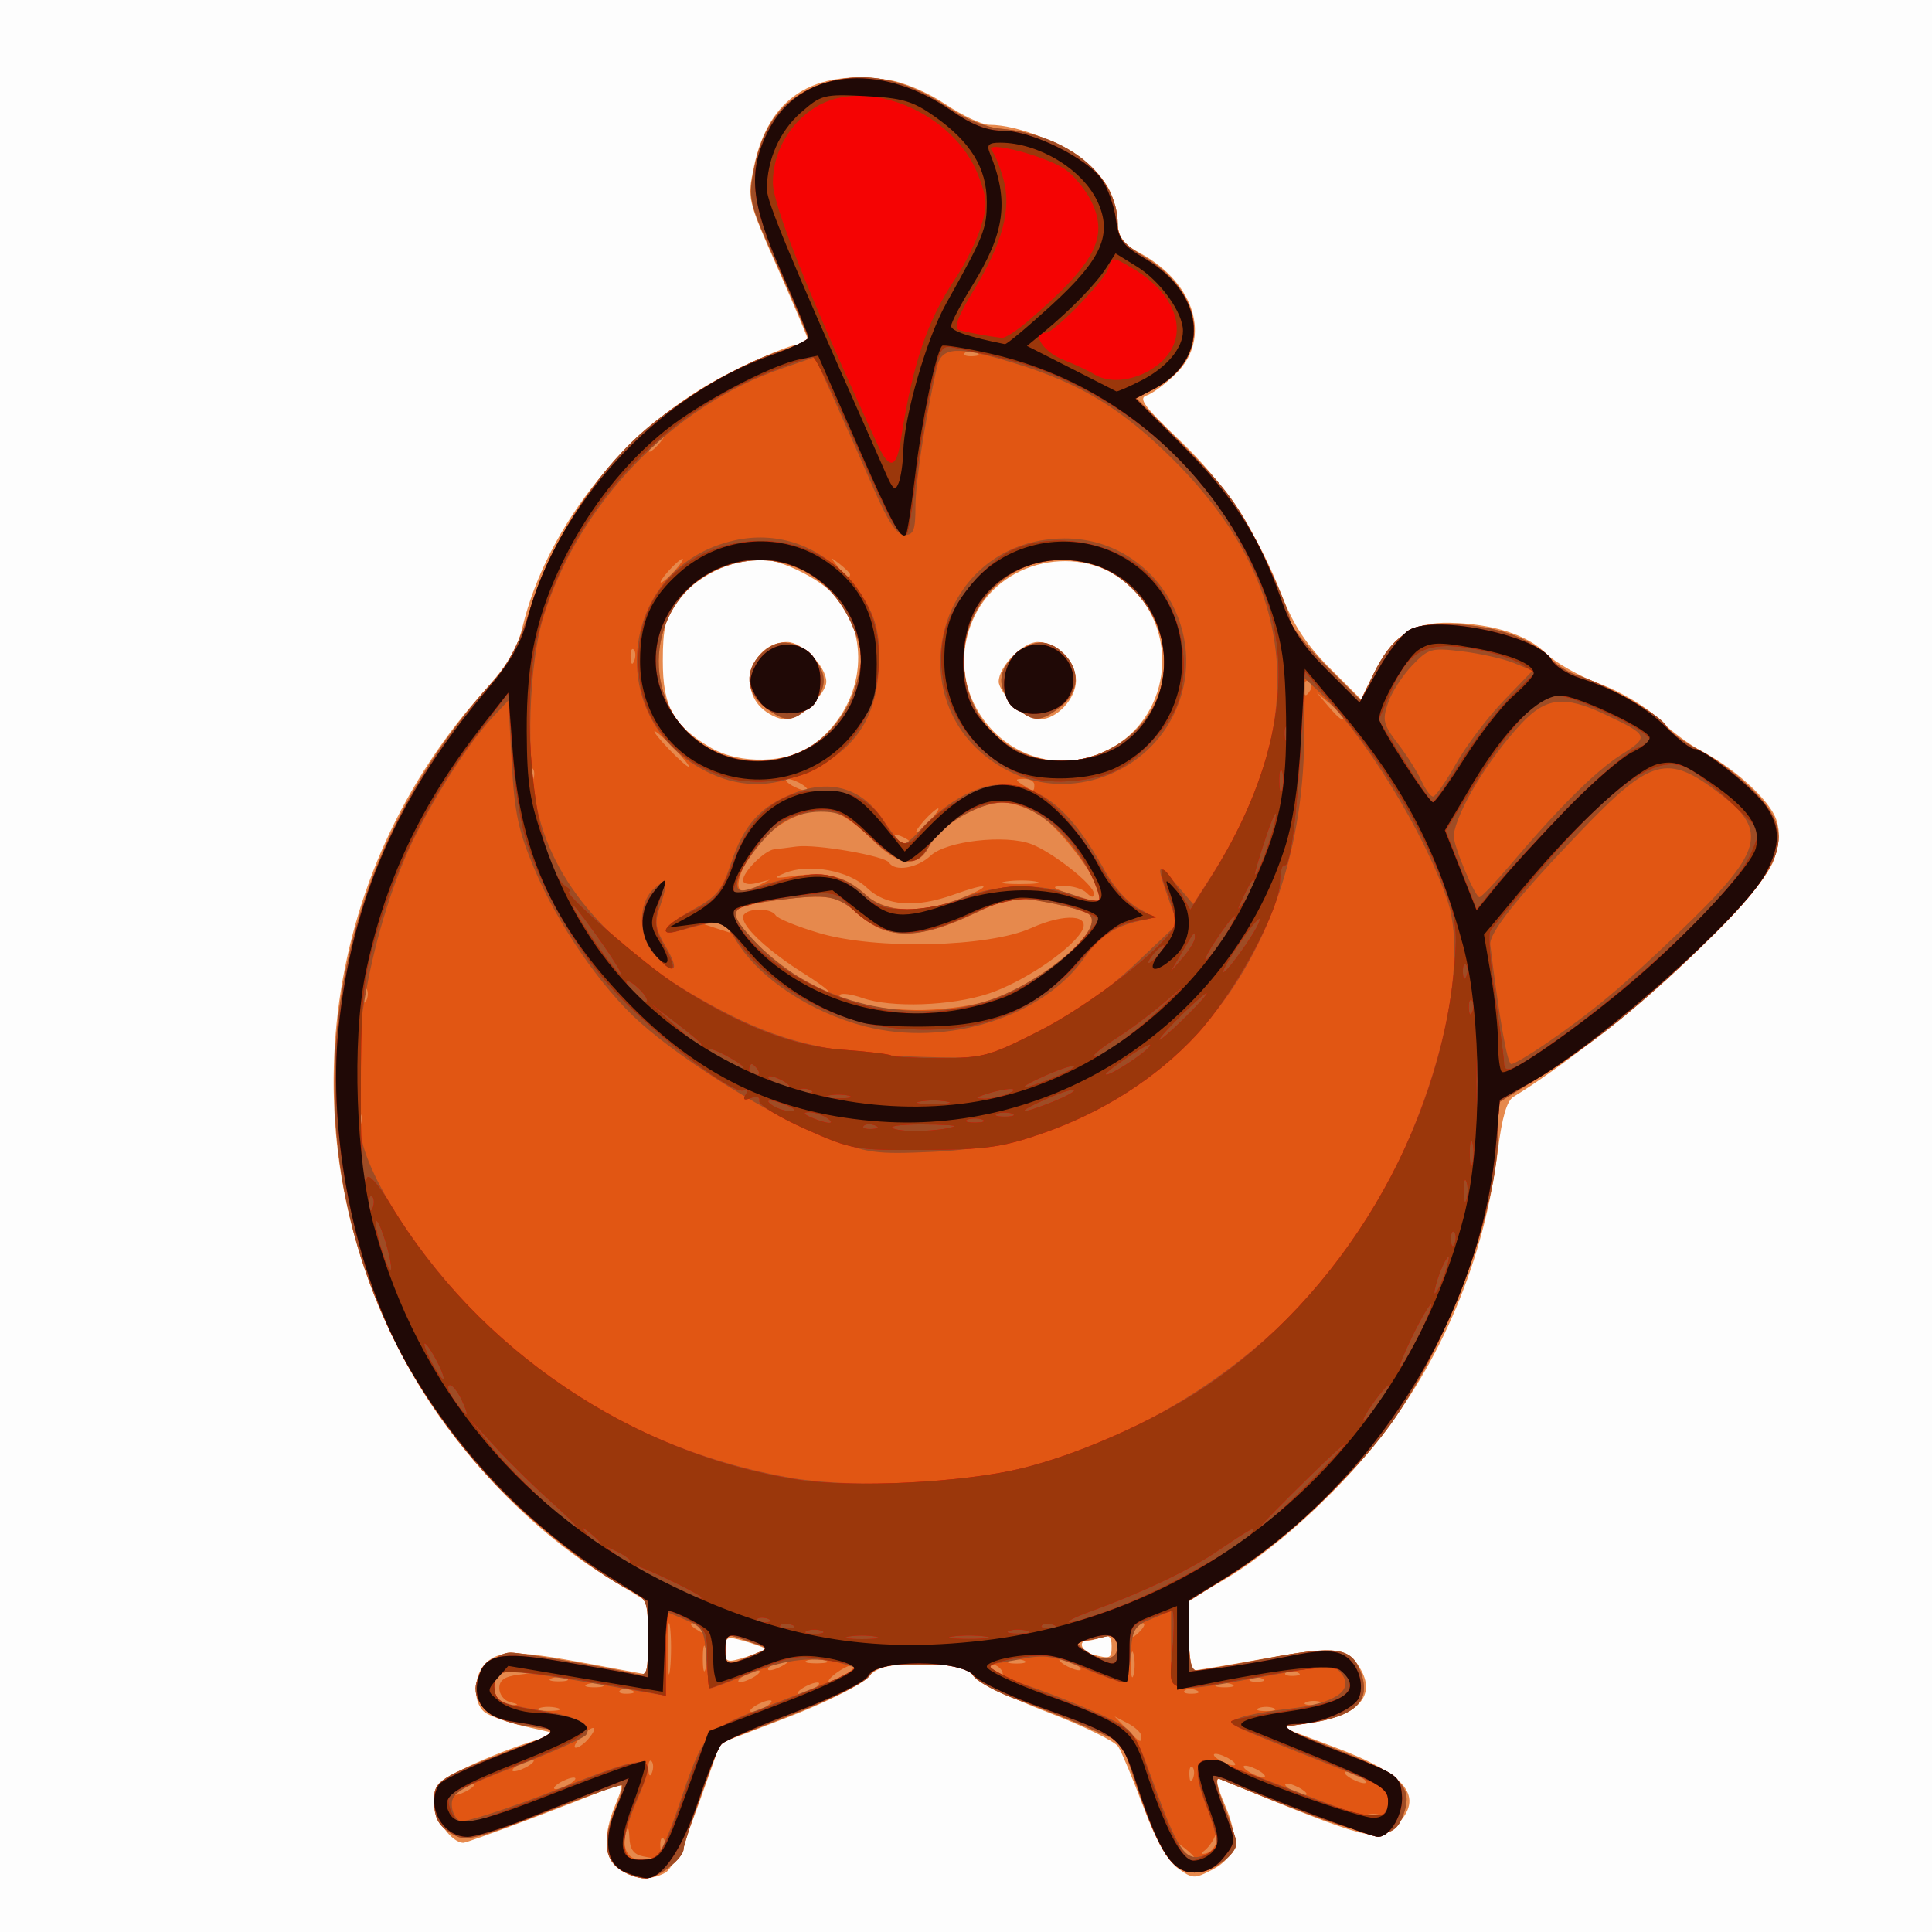 <?xml version="1.0" encoding="UTF-8"?>
<svg version="1.1" viewBox="0 0 325 325" xmlns="http://www.w3.org/2000/svg">
<rect x="0" y="0" width="325" height="325" fill="#333333" stroke="none"/>
<path d="m0 162.5v-162.5h162.5 162.5v162.5 162.5h-162.5-162.5v-162.5z" fill="#fdfdfd"/>
<path d="m104.22 314.44c-2.661-1.864-2.885-5.614-0.653-10.955 1.21-2.895 1.267-3.632 0.25-3.215-8.263 3.386-25.122 9.726-25.864 9.726-2.024 0-4.956-4.131-4.956-6.983 0-2.558 0.676-3.322 4.75-5.362 2.612-1.308 7.225-3.204 10.25-4.213l5.5-1.834-5.274-1.202c-2.901-0.661-5.939-1.753-6.75-2.426-2.044-1.696-1.847-6.333 0.353-8.325 2.289-2.072 5.186-2.03 17.421 0.254l9.75 1.82-9e-3 -6.114-9e-3 -6.114-7.132-4.4c-13.292-8.201-26.061-21.922-33.865-36.389-19.883-36.862-14.397-81.758 13.784-112.81 3.535-3.895 5.245-6.802 6.118-10.405 4.221-17.408 18.064-34.362 34.963-42.82 5.143-2.574 10.206-4.68 11.25-4.68s1.898-0.271 1.898-0.603c0-0.331-2.32-5.843-5.155-12.247-5.133-11.595-5.15-11.668-4.004-17.147 2.423-11.584 9.977-16.457 22.582-14.567 2.631 0.395 6.709 2.134 9.664 4.123 2.812 1.892 6.111 3.441 7.331 3.441 4.955 0 12.938 3.261 16.798 6.861 3.218 3.002 4.079 4.585 4.493 8.259 0.444 3.94 0.977 4.795 4.004 6.425 9.337 5.028 12.156 14.412 6.107 20.326-1.748 1.71-3.976 3.361-4.949 3.67-1.423 0.452-0.356 1.905 5.431 7.402 7.747 7.359 13.13 15.512 17.361 26.298 1.921 4.896 4.136 8.255 7.976 12.095l5.316 5.316 2.272-4.524c3.151-6.273 6.521-8.497 12.666-8.357 7.244 0.165 13.044 2.014 16.192 5.162 1.524 1.524 5.59 3.825 9.037 5.114 3.575 1.337 7.821 3.87 9.886 5.899 1.991 1.955 5.283 4.416 7.316 5.468 5.494 2.844 11.342 8.193 12.458 11.395 0.701 2.012 0.603 3.957-0.341 6.758-2.313 6.863-27.981 30.249-43.829 39.933-1.133 0.692-1.943 3.461-2.631 8.995-2.292 18.425-9.42 35.457-20.727 49.53-7.386 9.193-17.7 18.367-25.962 23.094l-5.293 3.028v5.927c0 3.26 0.371 5.927 0.825 5.927s5.868-0.908 12.032-2.018c11.914-2.145 14.062-1.869 16.175 2.079 2.381 4.448-0.858 7.651-8.9 8.801l-4.624 0.661 8.996 3.387c12.258 4.615 15.215 8.37 10.392 13.193-2.945 2.945-4.479 2.541-29.658-7.809-0.826-0.339-0.547 1.149 0.805 4.305 2.523 5.887 1.933 8.844-2.192 10.977-2.931 1.516-3.278 1.496-5.736-0.321-1.716-1.269-3.704-4.826-5.782-10.345-1.742-4.626-3.632-9.157-4.2-10.068-0.569-0.911-5.894-3.516-11.834-5.788-5.94-2.272-11.547-5.014-12.46-6.093-1.359-1.607-2.937-1.962-8.705-1.962-6.077 0-7.37 0.325-9.413 2.369-1.303 1.303-7.358 4.281-13.455 6.618l-11.087 4.249-3.709 10.41c-2.212 6.209-4.442 10.802-5.524 11.382-2.607 1.395-5.175 1.2-7.724-0.585zm24.412-37.142c-0.2-0.2-1.774-0.768-3.499-1.263-2.876-0.825-3.136-0.706-3.136 1.437 0 2.208 0.192 2.278 3.499 1.263 1.925-0.591 3.336-1.237 3.136-1.437zm58.365-0.409c0-1.51-0.448-1.935-1.582-1.5-0.87 0.334-1.995 0.607-2.5 0.607-1.634 0-0.972 1.839 0.832 2.311 3.075 0.804 3.25 0.727 3.25-1.418zm-50.27-151.54c8.043-6.005 10.038-16.7 4.528-24.275-2.389-3.284-9.778-7.084-13.72-7.055-4.601 0.033-10.95 3.344-13.637 7.112-1.959 2.747-2.401 4.596-2.401 10.043 0 7.73 1.752 10.894 8.094 14.615 4.844 2.842 13.021 2.633 17.136-0.439zm-8.73-6.353c-3.933-3.933-1.089-11 4.427-11 2.52 0 6.573 4.119 6.573 6.68 0 2.118-4.623 6.32-6.955 6.32-1.125 0-2.945-0.9-4.045-2zm57.298 7.649c10.836-4.527 13.678-18.659 5.504-27.36-7.599-8.089-21.892-5.809-26.816 4.277-6.843 14.016 7.036 29.048 21.313 23.083zm-14.843-8.104c-1.35-1.35-2.455-3.089-2.455-3.865 0-2.562 4.052-6.68 6.573-6.68 3.146 0 6.427 3.319 6.427 6.5 0 3.023-3.234 6.5-6.045 6.5-1.125 0-3.15-1.105-4.5-2.455z" fill="#e6894d"/>
<path d="m104.22 314.44c-2.612-1.83-2.837-5.037-0.709-10.129 0.832-1.992 1.345-3.79 1.139-3.996-0.206-0.206-6.111 1.878-13.121 4.631-10.638 4.177-13.101 4.819-14.889 3.878-2.836-1.492-3.608-2.779-3.626-6.042-0.018-3.174 1.014-3.841 12.985-8.391l8.5-3.231-5.399-0.731c-5.781-0.782-9.101-3.129-9.101-6.434 0-2.528 3.408-6 5.889-6 1.707 0 15.254 2.299 20.86 3.54 2.154 0.477 2.25 0.219 2.25-5.995 0-6.32-0.087-6.537-3.25-8.145-6.017-3.058-16.535-11.415-22.811-18.124-35.56-38.014-35.581-95.272-0.049-134.63 2.696-2.986 4.528-6.59 6.531-12.853 3.408-10.652 10.471-21.746 18.34-28.807 6.471-5.806 17.362-12.205 23.88-14.03 2.397-0.671 4.358-1.53 4.358-1.908 0-0.378-2.294-5.811-5.097-12.074-5.014-11.201-5.08-11.473-4.02-16.75 1.37-6.822 4.332-10.968 9.518-13.323 7.42-3.37 15.195-2.244 23.499 3.405 2.61 1.775 6.068 3.14 8.5 3.354 11.201 0.989 19.539 7.799 19.632 16.036 0.025 2.228 0.942 3.352 4.486 5.503 10.498 6.37 11.21 17.267 1.458 22.31l-2.848 1.473 8.325 8.325c6.89 6.89 9.12 9.959 12.936 17.804 2.536 5.213 4.611 10.232 4.611 11.152 0 0.92 2.68 4.345 5.956 7.611l5.956 5.937 2.131-4.403c3.017-6.232 6.164-8.411 12.149-8.411 7.229 0 13.552 1.898 16.652 4.998 1.503 1.503 3.84 3.077 5.194 3.498 5.045 1.568 14.005 6.602 15.212 8.546 0.687 1.107 3.162 2.941 5.499 4.074s6.275 4.03 8.75 6.435c7.909 7.686 6.344 12.587-8.64 27.055-9.832 9.493-17.975 16.05-26.624 21.437l-7.155 4.456-0.041 5.122c-0.098 12.312-7.781 33.653-17.13 47.584-5.759 8.582-18.152 20.527-27.321 26.336l-7.589 4.807v5.825c0 3.994 0.393 5.825 1.25 5.824 0.688-8.5e-4 6.084-0.919 11.992-2.039 11.612-2.203 14.13-1.83 15.665 2.319 1.8 4.865-0.817 7.43-8.779 8.607l-4.628 0.684 9.855 3.926c10.595 4.22 12.485 6.167 10.656 10.977-1.865 4.906-5.312 4.214-30.793-6.188-0.881-0.359-0.646 1.092 0.75 4.633 1.118 2.836 2.033 5.59 2.033 6.12 0 2.013-4.12 4.963-6.932 4.963-3.785 0-5.895-3.021-9.556-13.68l-2.81-8.18-5.601-2.468c-3.081-1.357-8.457-3.49-11.949-4.739s-6.862-3.095-7.491-4.102c-0.943-1.51-2.458-1.831-8.662-1.831-6.309 0-7.71 0.306-8.708 1.904-0.677 1.084-6.354 3.924-13.18 6.593l-11.991 4.689-3.061 8.459c-1.683 4.652-3.061 8.868-3.061 9.368 0 1.644-4.335 4.987-6.466 4.987-1.149 0-3.089-0.701-4.311-1.557zm4.027-2.149c-1.626-0.313-2.282-1.177-2.366-3.114-0.078-1.798-0.27-2.085-0.585-0.872-0.741 2.859 0.441 4.703 2.919 4.555l2.281-0.136-2.25-0.433zm92.75 0.328c0-0.208-0.787-0.995-1.75-1.75-1.586-1.244-1.621-1.208-0.378 0.378 1.306 1.666 2.128 2.196 2.128 1.372zm-89.396-3.352c-0.332-0.332-0.569 0.258-0.525 1.312 0.048 1.165 0.285 1.402 0.604 0.604 0.289-0.722 0.253-1.584-0.079-1.917zm93.128 0.146c0.163-1.347 0.044-1.471-0.4-0.417-0.348 0.825-1.127 1.872-1.732 2.326-0.708 0.531-0.565 0.68 0.4 0.417 0.825-0.225 1.605-1.272 1.732-2.326zm27.518-4.079c-0.688-0.277-1.812-0.277-2.5 0s-0.125 0.504 1.25 0.504 1.938-0.227 1.25-0.504zm-153.25-4.338c0.825-0.533 1.05-0.969 0.5-0.969s-1.675 0.436-2.5 0.969-1.05 0.969-0.5 0.969 1.675-0.436 2.5-0.969zm140 0c-0.825-0.533-1.95-0.969-2.5-0.969s-0.325 0.436 0.5 0.969 1.95 0.969 2.5 0.969 0.325-0.436-0.5-0.969zm-123-1c0.825-0.533 1.05-0.969 0.5-0.969s-1.675 0.436-2.5 0.969-1.05 0.969-0.5 0.969 1.675-0.436 2.5-0.969zm104.6-2.729c-0.332-0.332-0.569 0.258-0.525 1.312 0.048 1.165 0.285 1.402 0.604 0.604 0.289-0.722 0.253-1.584-0.079-1.917zm28.396 1.729c-0.825-0.533-1.95-0.969-2.5-0.969s-0.325 0.436 0.5 0.969 1.95 0.969 2.5 0.969 0.325-0.436-0.5-0.969zm-119.4-2.729c-0.332-0.332-0.569 0.258-0.525 1.312 0.048 1.165 0.285 1.402 0.604 0.604 0.289-0.722 0.253-1.584-0.079-1.917zm102.4 1.729c-0.825-0.533-1.95-0.969-2.5-0.969s-0.325 0.436 0.5 0.969 1.95 0.969 2.5 0.969 0.325-0.436-0.5-0.969zm-123-1c0.825-0.533 1.05-0.969 0.5-0.969s-1.675 0.436-2.5 0.969-1.05 0.969-0.5 0.969 1.675-0.436 2.5-0.969zm118-1c-0.825-0.533-1.95-0.969-2.5-0.969s-0.325 0.436 0.5 0.969 1.95 0.969 2.5 0.969 0.325-0.436-0.5-0.969zm-107.98-3.524c1.838-2.215 0.792-2.47-1.27-0.309-0.963 1.008-1.355 1.833-0.872 1.833 0.483 0 1.447-0.686 2.143-1.524zm92.98-0.441c0-0.531-1.012-1.489-2.25-2.13l-2.25-1.165 2 2.07c2.341 2.423 2.5 2.501 2.5 1.224zm-98.269-4.728c-0.973-0.254-2.323-0.237-3 0.037-0.677 0.274 0.119 0.481 1.769 0.461 1.65-0.02 2.204-0.244 1.231-0.498zm35.269-0.307c0.825-0.533 1.05-0.969 0.5-0.969s-1.675 0.436-2.5 0.969-1.05 0.969-0.5 0.969 1.675-0.436 2.5-0.969zm85.25 0.338c-0.688-0.277-1.812-0.277-2.5 0s-0.125 0.504 1.25 0.504 1.938-0.227 1.25-0.504zm-128.5-1.027c-0.963-0.252-1.75-1.296-1.75-2.321 0-1.353 0.89-1.974 3.25-2.267l3.25-0.403-3.281-0.16c-2.108-0.103-3.487 0.376-3.857 1.34-0.866 2.257 0.348 4.515 2.357 4.384 1.669-0.109 1.671-0.145 0.031-0.573zm136.5 0.027c-0.688-0.277-1.812-0.277-2.5 0s-0.125 0.504 1.25 0.504 1.938-0.227 1.25-0.504zm-116.06-2.021c-0.722-0.289-1.584-0.253-1.917 0.079-0.332 0.332 0.258 0.569 1.312 0.525 1.165-0.048 1.402-0.285 0.604-0.604zm30.812-0.317c0.825-0.533 1.05-0.969 0.5-0.969s-1.675 0.436-2.5 0.969-1.05 0.969-0.5 0.969 1.675-0.436 2.5-0.969zm64.188 0.317c-0.722-0.289-1.584-0.253-1.917 0.079-0.332 0.332 0.258 0.569 1.312 0.525 1.165-0.048 1.402-0.285 0.604-0.604zm-99.938-0.979c-0.688-0.277-1.812-0.277-2.5 0s-0.125 0.504 1.25 0.504 1.938-0.227 1.25-0.504zm11.472-9.61c-0.221-1.775-0.398-0.078-0.394 3.772 4e-3 3.85 0.185 5.303 0.402 3.228 0.216-2.075 0.213-5.225-8e-3 -7zm94.528 9.61c-0.688-0.277-1.812-0.277-2.5 0s-0.125 0.504 1.25 0.504 1.938-0.227 1.25-0.504zm-112-1c-0.688-0.277-1.812-0.277-2.5 0s-0.125 0.504 1.25 0.504 1.938-0.227 1.25-0.504zm31.75-0.338c0.825-0.533 1.05-0.969 0.5-0.969s-1.675 0.436-2.5 0.969-1.05 0.969-0.5 0.969 1.675-0.436 2.5-0.969zm15.559-0.468c1.068-0.807 1.491-1.468 0.941-1.468s-1.873 0.661-2.941 1.468c-1.068 0.808-1.491 1.468-0.941 1.468s1.873-0.661 2.941-1.468zm48.13-3.282c-0.252-0.963-0.457-0.175-0.457 1.75s0.206 2.712 0.457 1.75c0.252-0.963 0.252-2.538 0-3.5zm21.498 4.067c-0.722-0.289-1.584-0.253-1.917 0.079-0.332 0.332 0.258 0.569 1.312 0.525 1.165-0.048 1.402-0.285 0.604-0.604zm-93.498-5.067c-0.252-0.963-0.457-0.175-0.457 1.75s0.206 2.712 0.457 1.75c0.252-0.963 0.252-2.538 0-3.5zm49.811 3.75c-0.34-0.55-1.068-1-1.618-1s-0.722 0.45-0.382 1 1.068 1 1.618 1 0.722-0.45 0.382-1zm49.688 0.317c-0.722-0.289-1.584-0.253-1.917 0.079-0.332 0.332 0.258 0.569 1.312 0.525 1.165-0.048 1.402-0.285 0.604-0.604zm-86.188-1.317c0.825-0.533 1.05-0.969 0.5-0.969s-1.675 0.436-2.5 0.969-1.05 0.969-0.5 0.969 1.675-0.436 2.5-0.969zm49 0c-0.825-0.533-1.95-0.969-2.5-0.969s-0.325 0.436 0.5 0.969 1.95 0.969 2.5 0.969 0.325-0.436-0.5-0.969zm-54.995-1.36 3.235-1.36-3.269-1.14c-4.201-1.465-3.971-1.544-3.971 1.36 0 2.926-0.145 2.885 4.005 1.14zm12.726 0.667c-0.973-0.254-2.323-0.237-3 0.037-0.677 0.274 0.119 0.481 1.769 0.461 1.65-0.02 2.204-0.244 1.231-0.498zm33.519 0.031c-0.688-0.277-1.812-0.277-2.5 0s-0.125 0.504 1.25 0.504 1.938-0.227 1.25-0.504zm15.75-2.454c0-1.707-0.435-2-2.25-1.514-1.238 0.332-2.925 0.623-3.75 0.648-1.147 0.035-1.043 0.391 0.441 1.514 2.881 2.179 5.559 1.867 5.559-0.648zm4.466-3.733c-0.563-0.593-2.466 0.91-2.466 1.949 0 0.539 0.63 0.4 1.399-0.309 0.77-0.709 1.25-1.447 1.067-1.64zm-73.966 0.85c-0.34-0.55-1.154-0.993-1.809-0.985-0.716 9e-3 -0.592 0.402 0.309 0.985 1.921 1.242 2.267 1.242 1.5 0zm-57.896-86.729c-0.332-0.332-0.569 0.258-0.525 1.312 0.048 1.165 0.285 1.402 0.604 0.604 0.289-0.722 0.253-1.584-0.079-1.917zm105.01-18.749c9.019-2.678 20.298-12.01 17.68-14.628-0.523-0.523-3.672-1.458-6.997-2.076-5.819-1.082-6.297-1.006-12.783 2.029-9.068 4.244-14.193 4.251-19.003 0.028-3.748-3.291-5.092-3.533-13.691-2.458-8.075 1.009-8.569 1.659-4.659 6.122 3.284 3.749 11.272 9.461 13.23 9.461 0.55 0-1.226-1.395-3.946-3.101-6.048-3.792-10.446-7.828-10.446-9.586 0-1.522 4.584-1.794 5.492-0.326 0.335 0.543 3.624 1.881 7.309 2.975 9.576 2.842 28.473 2.398 35.661-0.838 5.74-2.585 10.259-2.24 8.441 0.645-2.049 3.251-9.974 8.524-15.598 10.379-6.291 2.075-16.363 2.425-21.207 0.737-1.76-0.614-3.452-0.864-3.759-0.557-1.039 1.039 6.122 2.492 12.729 2.582 3.613 0.05 8.808-0.575 11.545-1.388zm-104.01-2.251c-0.332-0.332-0.569 0.258-0.525 1.312 0.048 1.165 0.285 1.402 0.604 0.604 0.289-0.722 0.253-1.584-0.079-1.917zm60.896-10.271c-0.34-0.55-1.604-0.955-2.809-0.9-2.04 0.093-2.018 0.155 0.309 0.9 1.375 0.44 2.639 0.846 2.809 0.9 0.17 0.055 0.031-0.35-0.309-0.9zm39.5-5c5.311-2.228 4.253-2.601-1.5-0.529-6.443 2.321-11.452 1.949-14.619-1.085-3.099-2.969-9.855-4.188-13.881-2.505-2.104 0.88-1.834 0.953 1.703 0.462 5.431-0.754 8.574 0.082 11.901 3.166 3.334 3.09 9.746 3.282 16.396 0.492zm23-0.387c0-2.401-6.354-10.962-9.898-13.336-1.869-1.252-4.733-2.277-6.364-2.277-4.021 0-10.616 3.862-12.362 7.239-2.038 3.941-5.193 3.557-9.833-1.195-2.124-2.176-5.063-4.219-6.529-4.541-5.193-1.141-12.561 3.574-15.076 9.646-1.47 3.549-0.703 4.548 2.302 3.002l2.26-1.162-2.25 0.573c-1.286 0.327-2.25 0.115-2.25-0.495 0-1.409 3.662-5.033 5.25-5.195 0.688-0.07 2.375-0.281 3.75-0.469 3.268-0.447 14.868 1.574 15.571 2.712 0.974 1.576 4.743 0.938 7.005-1.187 2.616-2.458 12.549-3.592 16.915-1.932 3.574 1.359 10.509 6.828 10.509 8.287 0 0.775-0.367 0.749-1.2-0.084-0.66-0.66-2.348-1.175-3.75-1.144-2.292 0.051-2.195 0.191 0.95 1.381 4.688 1.774 5 1.785 5 0.176zm-10.736-2.317c-1.23-0.237-3.48-0.244-5-0.014-1.52 0.23-0.514 0.424 2.236 0.432 2.75 7e-3 3.994-0.181 2.764-0.418zm-21.264-6.689c0-0.216-0.698-0.661-1.552-0.989-0.89-0.341-1.291-0.174-0.941 0.393 0.587 0.95 2.493 1.405 2.493 0.596zm3.5-3.607c0.995-1.1 1.585-2 1.31-2s-1.315 0.9-2.31 2-1.585 2-1.31 2 1.315-0.9 2.31-2zm-21.5-6c-0.825-0.533-1.95-0.969-2.5-0.969s-0.325 0.436 0.5 0.969 1.95 0.969 2.5 0.969 0.325-0.436-0.5-0.969zm39 0c0-0.55-0.787-0.993-1.75-0.985-1.496 0.013-1.532 0.156-0.25 0.985 1.887 1.22 2 1.22 2 0zm-84.396-2.729c-0.332-0.332-0.569 0.258-0.525 1.312 0.048 1.165 0.285 1.402 0.604 0.604 0.289-0.722 0.253-1.584-0.079-1.917zm23.896-3.271c-1.581-1.65-3.099-3-3.374-3s0.793 1.35 2.374 3 3.099 3 3.374 3-0.793-1.35-2.374-3zm20.782 0.623c4.712-2.016 8.428-6.479 9.857-11.84 1.116-4.186 1.038-5.244-0.691-9.396-3.887-9.332-12.913-13.391-22.031-9.909-11.425 4.363-14.299 19.774-5.262 28.212 4.619 4.313 12.081 5.52 18.127 2.933zm-5.647-7.696c-3.166-2.491-3.426-6.137-0.635-8.927 2.691-2.691 5.573-2.518 8.608 0.517 2.85 2.85 2.577 5.809-0.805 8.733-2.62 2.266-3.953 2.206-7.168-0.323zm58.931 6.587c10.13-5.937 11.161-19.278 2.104-27.23-11.411-10.019-28.723-0.99-27.453 14.319 1.052 12.679 14.263 19.409 25.349 12.912zm-16.368-6.264c-3.382-2.925-3.655-5.883-0.805-8.733 3.035-3.035 5.917-3.208 8.608-0.517 2.791 2.791 2.532 6.437-0.635 8.927-3.214 2.528-4.547 2.588-7.168 0.323zm54.802 1.405c0-0.19-1.012-1.202-2.25-2.25l-2.25-1.905 1.905 2.25c1.79 2.114 2.595 2.705 2.595 1.905zm-5.543-4.586c0.316-0.512 0.193-1.167-0.274-1.456-0.467-0.289-0.85 0.13-0.85 0.931 0 1.686 0.315 1.833 1.124 0.525zm-113.85-6.798c-0.332-0.332-0.569 0.258-0.525 1.312 0.048 1.165 0.285 1.402 0.604 0.604 0.289-0.722 0.253-1.584-0.079-1.917zm6.896-13.271c0.995-1.1 1.585-2 1.31-2s-1.315 0.9-2.31 2-1.585 2-1.31 2 1.315-0.9 2.31-2zm29.5 0.622c0-0.208-0.787-0.995-1.75-1.75-1.586-1.244-1.621-1.208-0.378 0.378 1.306 1.666 2.128 2.196 2.128 1.372zm-32-22.122c0.685-0.825 1.02-1.5 0.745-1.5s-1.06 0.675-1.745 1.5-1.02 1.5-0.745 1.5 1.06-0.675 1.745-1.5zm53.188-15.183c-0.722-0.289-1.584-0.253-1.917 0.079-0.332 0.332 0.258 0.569 1.312 0.525 1.165-0.048 1.402-0.285 0.604-0.604z" fill="#e15613"/>
<path d="m104.22 314.44c-2.612-1.83-2.837-5.037-0.709-10.129 0.832-1.992 1.345-3.79 1.139-3.996-0.206-0.206-6.111 1.878-13.121 4.631-10.638 4.177-13.101 4.819-14.889 3.878-2.836-1.492-3.608-2.779-3.626-6.042-0.018-3.174 1.014-3.841 12.985-8.391l8.5-3.231-5.399-0.731c-5.781-0.782-9.101-3.129-9.101-6.434 0-2.528 3.408-6 5.889-6 1.707 0 15.254 2.299 20.86 3.54 2.154 0.477 2.25 0.219 2.25-5.995 0-6.32-0.087-6.537-3.25-8.145-6.017-3.058-16.535-11.415-22.811-18.124-35.56-38.014-35.581-95.272-0.049-134.63 2.696-2.986 4.528-6.59 6.531-12.853 3.408-10.652 10.471-21.746 18.34-28.807 6.471-5.806 17.362-12.205 23.88-14.03 2.397-0.671 4.358-1.53 4.358-1.908 0-0.378-2.294-5.811-5.097-12.074-5.014-11.201-5.08-11.473-4.02-16.75 1.37-6.822 4.332-10.968 9.518-13.323 7.42-3.37 15.195-2.244 23.499 3.405 2.61 1.775 6.068 3.14 8.5 3.354 11.201 0.989 19.539 7.799 19.632 16.036 0.025 2.228 0.942 3.352 4.486 5.503 10.498 6.37 11.21 17.267 1.458 22.31l-2.848 1.473 8.325 8.325c6.89 6.89 9.12 9.959 12.936 17.804 2.536 5.213 4.611 10.232 4.611 11.152 0 0.92 2.68 4.345 5.956 7.611l5.956 5.937 2.131-4.403c3.017-6.232 6.164-8.411 12.149-8.411 7.229 0 13.552 1.898 16.652 4.998 1.503 1.503 3.84 3.077 5.194 3.498 5.045 1.568 14.005 6.602 15.212 8.546 0.687 1.107 3.162 2.941 5.499 4.074s6.275 4.03 8.75 6.435c7.909 7.686 6.344 12.587-8.64 27.055-9.832 9.493-17.975 16.05-26.624 21.437l-7.155 4.456-0.041 5.122c-0.098 12.312-7.781 33.653-17.13 47.584-5.759 8.582-18.152 20.527-27.321 26.336l-7.589 4.807v5.825c0 3.994 0.393 5.825 1.25 5.824 0.688-8.5e-4 6.084-0.919 11.992-2.039 11.612-2.203 14.13-1.83 15.665 2.319 1.8 4.865-0.817 7.43-8.779 8.607l-4.628 0.684 9.855 3.926c10.595 4.22 12.485 6.167 10.656 10.977-1.865 4.906-5.312 4.214-30.793-6.188-0.881-0.359-0.646 1.092 0.75 4.633 1.118 2.836 2.033 5.59 2.033 6.12 0 2.013-4.12 4.963-6.932 4.963-3.785 0-5.895-3.021-9.556-13.68l-2.81-8.18-5.601-2.468c-3.081-1.357-8.457-3.49-11.949-4.739s-6.862-3.095-7.491-4.102c-0.943-1.51-2.458-1.831-8.662-1.831-6.309 0-7.71 0.306-8.708 1.904-0.677 1.084-6.354 3.924-13.18 6.593l-11.991 4.689-3.061 8.459c-1.683 4.652-3.061 8.868-3.061 9.368 0 1.644-4.335 4.987-6.466 4.987-1.149 0-3.089-0.701-4.311-1.557zm6.296-2.209c0.56-0.404 2.093-3.885 3.406-7.735 4.635-13.594 4.42-13.35 15.575-17.634 5.5-2.112 11.125-4.365 12.5-5.005l2.5-1.165-2.5-0.748c-4.752-1.422-9.679-0.938-15.808 1.553-3.384 1.375-6.363 2.5-6.62 2.5s-0.604-2.291-0.77-5.09c-0.278-4.683-0.563-5.199-3.552-6.452l-3.25-1.361v7.083 7.083l-3.25-0.563c-25.658-4.449-26.139-4.457-25.57-0.453 0.277 1.954 1.23 2.404 7.138 3.373 6.909 1.133 9.408 2.399 8.294 4.201-0.338 0.546-5.563 2.898-11.613 5.226-9.494 3.654-10.999 4.542-10.999 6.487 0 1.24 0.638 2.499 1.419 2.798 0.78 0.299 8.093-2.075 16.25-5.276 16.519-6.483 17.021-6.409 13.42 1.961-2.13 4.952-2.615 8.125-1.422 9.318 0.879 0.879 3.572 0.825 4.852-0.099zm94.113-1.717c0.254-0.663-0.48-3.596-1.632-6.518-2.122-5.385-2.067-8 0.169-8 0.677 0 6.944 2.25 13.927 5 6.983 2.75 13.387 5 14.233 5 1.75 0 3.308-3.816 2.021-4.949-0.467-0.411-5.799-2.687-11.849-5.057-6.05-2.37-11.883-4.755-12.963-5.301-1.919-0.969-1.915-1.01 0.182-1.785 1.18-0.436 4.901-1.105 8.27-1.486 7.432-0.841 10.767-3.015 8.782-5.724-1.27-1.734-1.759-1.724-12.721 0.25-16.937 3.05-16.05 3.296-16.05-4.45v-6.503l-3.25 1.321c-2.936 1.193-3.28 1.774-3.555 6.003-0.168 2.575-0.744 4.682-1.28 4.682-0.536 0-3.552-1.085-6.702-2.41-4.792-2.017-6.46-2.269-10.22-1.544-2.471 0.477-4.921 0.886-5.443 0.91-2.012 0.092 1.153 1.791 7.45 4 3.575 1.254 8.825 3.367 11.668 4.695 5.101 2.385 5.208 2.527 8.312 11.132 4.028 11.168 5.345 13.206 8.073 12.493 1.165-0.305 2.325-1.096 2.58-1.759zm-78.626-31.878 3.235-1.36-3.269-1.14c-4.201-1.465-3.971-1.544-3.971 1.36 0 2.926-0.145 2.885 4.005 1.14zm61.995-1.756c0-1.707-0.435-2-2.25-1.514-1.238 0.332-2.925 0.623-3.75 0.648-1.147 0.035-1.043 0.391 0.441 1.514 2.881 2.179 5.559 1.867 5.559-0.648zm-18.123-29.41c23.686-5.43 45.548-20.34 58.556-39.937 12.163-18.325 19.088-44.083 15.063-56.036-3.847-11.426-14.144-28.149-21.662-35.183l-2.333-2.183-0.104 10.183c-0.405 39.771-25.604 67.818-62.396 69.446-9.913 0.439-10.947 0.292-18.5-2.628-8.77-3.39-23.261-12.386-30.838-19.145-6.492-5.79-13.812-16.42-17.768-25.799-2.701-6.404-3.34-9.419-3.819-18.014l-0.575-10.323-2.641 2.823c-4.623 4.942-11.673 16.325-14.877 24.021-7.01 16.837-9.964 38.817-6.585 48.99 3.238 9.749 14.771 24.949 25.735 33.919 13.276 10.862 28.75 17.962 45.687 20.964 9.607 1.703 27.103 1.184 37.059-1.098zm90.263-71.975c7.862-5.408 12.496-9.28 22.112-18.474 14.399-13.768 15.395-17.148 6.952-23.595-8.749-6.681-11.473-5.929-23.336 6.441-10.624 11.078-15.418 17.104-15.175 19.075 1.54 12.51 2.87 20.055 3.535 20.055 0.452 0 3.113-1.576 5.913-3.502zm-85.164-2.147c6.157-3.147 11.358-6.793 16.093-11.281l6.997-6.632-1.533-4.344c-2.071-5.87-1.914-6.133 1.372-2.293l2.823 3.299 3.078-4.799c16.619-25.912 14.54-48.982-6.292-69.814-8.693-8.693-15.712-12.974-26.87-16.388-9.595-2.936-12.253-2.803-13.028 0.652-2.014 8.982-3.614 19.38-3.615 23.5-1e-3 3.926-0.317 4.75-1.821 4.75-1.312 0-2.762-2.162-5.198-7.75-1.858-4.263-4.845-10.995-6.638-14.961l-3.259-7.211-5.629 1.937c-18.316 6.302-34.137 22.788-40.022 41.706-2.483 7.982-2.983 23.722-1.032 32.492 3.006 13.513 13.872 25.137 32.148 34.392 10.234 5.182 18.99 6.966 35.638 7.26 7.301 0.129 8.15-0.099 16.786-4.514zm-29.476-0.697c-9.184-2.378-17.712-8.024-21.583-14.288-2.293-3.709-2.641-3.773-9.667-1.773-3.831 1.091-2.477-0.967 2.365-3.593 3.972-2.154 4.85-3.231 6.355-7.784 2.147-6.498 5.009-9.66 10.714-11.839 6.194-2.365 11.381-0.747 14.965 4.668 1.44 2.175 2.938 3.955 3.33 3.955s1.569-0.966 2.617-2.146c4.164-4.692 9.641-7.854 13.605-7.854 6.971 0 11.958 4.142 17.876 14.848 1.322 2.391 3.758 5.069 5.414 5.95 2.621 1.394 2.752 1.648 1.011 1.958-4.582 0.817-7.504 2.643-10.008 6.255-6.98 10.073-23.265 15.198-36.992 11.643zm20.114-4.131c9.019-2.678 20.298-12.01 17.68-14.628-0.523-0.523-3.672-1.458-6.997-2.076-5.819-1.082-6.297-1.006-12.783 2.029-9.068 4.244-14.193 4.251-19.003 0.028-3.748-3.291-5.092-3.533-13.691-2.458-8.209 1.026-8.641 1.668-4.332 6.438 9.414 10.42 25.339 14.762 39.126 10.667zm-3.614-17.522c5.885-2.32 12.827-2.508 18.462-0.501 2.179 0.776 4.133 1.24 4.341 1.032 0.746-0.746-0.922-4.394-3.868-8.462-3.564-4.92-8.352-8.059-12.298-8.065-3.929-5e-3 -10.53 3.891-12.26 7.236-2.04 3.944-5.038 3.509-10.108-1.466-3.591-3.525-4.962-4.227-8.245-4.227-2.415 0-5.018 0.8-6.731 2.069-3.255 2.412-7.293 8.031-7.293 10.15 0 1.069 0.613 1.274 2.25 0.752 10.454-3.328 14.94-3.099 19.354 0.991 3.387 3.139 9.236 3.314 16.396 0.492zm-51.826 9.686c-2.833-3.015-2.921-8.7-0.174-11.186 2.245-2.031 2.49-1.204 0.951 3.211-0.872 2.5-0.686 3.624 1.099 6.649 2.421 4.103 1.407 4.82-1.875 1.326zm9.326-30.581c-18.369-8.505-15.652-34.794 4.052-39.203 6.852-1.534 13.63 0.604 18.608 5.868 4.777 5.051 6.168 9.022 5.653 16.138-0.572 7.914-3.938 12.979-10.942 16.47-6.229 3.104-11.738 3.335-17.371 0.727zm14.782-3.481c4.712-2.016 8.428-6.479 9.857-11.84 1.116-4.186 1.038-5.244-0.691-9.396-3.887-9.332-12.913-13.391-22.031-9.909-11.425 4.363-14.299 19.774-5.262 28.212 4.619 4.313 12.081 5.52 18.127 2.933zm-5.647-7.696c-3.166-2.491-3.426-6.137-0.635-8.927 2.691-2.691 5.573-2.518 8.608 0.517 2.85 2.85 2.577 5.809-0.805 8.733-2.62 2.266-3.953 2.206-7.168-0.323zm41.865 11.177c-20.419-9.454-13.974-39.379 8.514-39.533 15.311-0.105 25.315 16.461 18.191 30.121-5.024 9.633-17.062 13.876-26.705 9.412zm17.066-4.59c10.13-5.937 11.161-19.278 2.104-27.23-11.411-10.019-28.723-0.99-27.453 14.319 1.052 12.679 14.263 19.409 25.349 12.912zm-16.368-6.264c-3.382-2.925-3.655-5.883-0.805-8.733 3.035-3.035 5.917-3.208 8.608-0.517 2.791 2.791 2.532 6.437-0.635 8.927-3.214 2.528-4.547 2.588-7.168 0.323zm82.694 26.426c8.376-9.872 14.517-15.98 18.803-18.698 4.804-3.047 4.704-3.294-2.76-6.821-6.784-3.205-9.876-2.855-14.038 1.593-5.489 5.866-10.848 14.715-11.355 18.75-0.18 1.43 3.603 10.515 4.341 10.426 0.339-0.041 2.593-2.403 5.008-5.25zm-8.962-17.206c1.716-3.041 5.316-7.807 8-10.591l4.879-5.062-3.154-1.288c-1.735-0.708-5.639-1.587-8.675-1.952-5.243-0.631-5.669-0.51-8.456 2.399-1.614 1.685-3.429 4.517-4.033 6.293-0.981 2.884-0.805 3.612 1.643 6.794 1.508 1.96 3.292 4.773 3.965 6.25s1.559 2.686 1.968 2.686c0.409 0 2.148-2.488 3.865-5.529z" fill="#9e4c25"/>
<path d="m105.28 314.98c-3.337-1.343-3.905-5.439-1.532-11.055l2.031-4.808-4.639 1.841c-2.552 1.012-8.139 3.236-12.415 4.942-4.277 1.706-8.82 3.101-10.095 3.101-4.192 0-7.034-5.236-4.776-8.797 0.453-0.713 5.283-3.033 10.735-5.154 10.466-4.072 10.459-4.043 1.174-5.535-4.226-0.679-6.263-3.382-5.335-7.079 1.039-4.14 3.643-4.699 13.849-2.975 5.074 0.857 10.462 1.815 11.975 2.128l2.75 0.57v-6.405-6.405l-7.25-4.597c-13.42-8.509-25.542-21.44-33.572-35.81-8.503-15.219-13.089-38.078-11.229-55.978 2.245-21.607 9.96-39.222 24.881-56.811 4.002-4.717 5.803-7.864 6.883-12.022 4.997-19.239 21.803-37.475 40.821-44.295 3.556-1.275 6.465-2.651 6.465-3.057s-2.025-5.306-4.5-10.888c-5.265-11.875-5.748-17.005-2.25-23.907 5.198-10.255 18.569-11.77 30.634-3.471 3.632 2.498 6.158 3.486 8.913 3.486 4.697 0 13.883 4.509 16.476 8.087 1.031 1.423 2.124 4.451 2.43 6.731 0.481 3.584 1.135 4.483 4.84 6.655 10.436 6.116 11.116 17.034 1.375 22.071l-2.907 1.503 7.745 7.742c8.64 8.638 13.039 15.419 16.593 25.582 1.873 5.356 3.593 8.049 7.877 12.333l5.481 5.481 3.131-5.548c1.722-3.051 4.117-6.075 5.321-6.72 4.757-2.546 21.706 1.094 23.864 5.125 0.53 0.99 2.654 2.347 4.721 3.015 6.226 2.014 11.012 4.766 14.698 8.451 1.921 1.921 3.985 3.493 4.587 3.493 1.73 0 10.226 6.837 12.183 9.805 2.285 3.465 2.254 6.37-0.115 10.984-3.626 7.061-27.916 28.706-39.638 35.322l-5.165 2.915-0.62 7.237c-2.488 29.026-20.755 58.028-46.421 73.702l-5.25 3.206v6.029 6.029l5.25-0.657c2.888-0.361 8.163-1.258 11.724-1.992 4.664-0.962 7.117-1.042 8.774-0.287 2.444 1.113 3.859 4.682 2.874 7.248-0.73 1.903-6.607 4.457-10.256 4.457-3.981 0-2.257 1.095 7.96 5.057 8.787 3.408 9.188 3.696 9.494 6.843 0.308 3.16-1.922 7.099-4.019 7.099-1.242 0-19.506-6.854-24.051-9.026-2.062-0.986-3.75-1.495-3.749-1.133 2.8e-4 0.363 0.883 2.982 1.963 5.822 1.96 5.156 1.96 5.166-0.073 7.75-1.365 1.736-3.004 2.587-4.977 2.587-3.649 0-5.831-3.278-9.498-14.27-2.927-8.774-2.618-8.523-16.914-13.732-4.95-1.804-9.747-4.116-10.66-5.138-2.43-2.721-16.301-2.735-17.755-0.017-0.584 1.092-5.587 3.59-12.285 6.134-6.215 2.361-11.799 4.794-12.41 5.408-0.611 0.614-2.387 4.941-3.948 9.616-2.69 8.057-6.085 13.078-8.748 12.937-0.657-0.035-2.193-0.465-3.414-0.957zm8.336-8.98c6.128-16.65 4.035-14.307 17.434-19.52 10.515-4.09 14.828-6.386 12.259-6.524-0.445-0.024-2.78-0.424-5.189-0.89-3.73-0.72-5.42-0.417-11.388 2.044-3.854 1.589-7.17 2.89-7.37 2.89-0.199 0-0.362-2.238-0.362-4.974 0-4.497-0.283-5.121-2.95-6.5-1.623-0.839-3.198-1.526-3.5-1.526s-0.55 3.203-0.55 7.117v7.117l-2.75-0.55c-11.885-2.376-23.196-3.918-24.648-3.361-1.105 0.424-1.625 1.494-1.423 2.922 0.256 1.805 1.215 2.415 4.82 3.068 13.901 2.516 13.849 3.701-0.404 9.307-5.997 2.359-11.326 4.711-11.843 5.227-1.08 1.08 0.745 5.153 2.309 5.153 0.545 0 7.729-2.646 15.965-5.881 16.448-6.46 16.659-6.431 12.951 1.74-2.027 4.466-2.53 8.255-1.266 9.52 0.392 0.392 1.792 0.579 3.112 0.417 1.954-0.241 2.843-1.502 4.791-6.796zm89.875 5.631c1.822-1.332 1.812-1.536-0.365-7.505-2.205-6.046-2.158-8.13 0.183-8.12 0.655 3e-3 6.141 2.054 12.191 4.558s12.575 4.639 14.5 4.745c3.098 0.17 3.5-0.089 3.5-2.252 0-2.167-1.19-2.926-10.5-6.695-5.775-2.338-11.81-4.727-13.412-5.31-1.602-0.583-2.708-1.264-2.458-1.514 0.25-0.25 3.81-0.941 7.912-1.537 8.77-1.273 11.958-2.434 11.958-4.356 0-3.548-2.518-3.839-14.845-1.711-16.771 2.895-15.525 3.265-14.908-4.433 0.287-3.575 0.268-6.5-0.042-6.5s-2.058 0.54-3.885 1.201c-3.133 1.133-3.321 1.472-3.321 6 0 2.639-0.437 4.799-0.971 4.799-0.534 0-3.495-1.116-6.58-2.48-4.691-2.075-6.438-2.361-10.683-1.75-2.791 0.402-5.117 1.118-5.17 1.592-0.053 0.474 4.179 2.544 9.404 4.599 15.306 6.021 14.675 5.544 17.107 12.934 3.012 9.156 5.892 15.105 7.312 15.105 0.659 0 2.042-0.616 3.071-1.369zm-75.49-33.681c1.177-0.635 0.894-1.039-1.315-1.879-4.084-1.553-4.685-1.361-4.685 1.497 0 2.2 0.322 2.469 2.25 1.879 1.238-0.379 2.925-1.052 3.75-1.497zm60-0.449c0-2.632-1.61-3.098-5.484-1.584-1.833 0.716-1.757 0.898 1 2.39 4.03 2.18 4.484 2.099 4.484-0.805zm-40.75-2.206c-1.238-0.238-3.263-0.238-4.5 0-1.238 0.238-0.225 0.433 2.25 0.433s3.487-0.195 2.25-0.433zm18.5-0.011c-1.512-0.229-3.987-0.229-5.5 0-1.512 0.229-0.275 0.417 2.75 0.417s4.263-0.187 2.75-0.417zm-27.5-0.946c-0.688-0.277-1.812-0.277-2.5 0s-0.125 0.504 1.25 0.504 1.938-0.227 1.25-0.504zm34.481-0.031c-0.973-0.254-2.323-0.237-3 0.037-0.677 0.274 0.119 0.481 1.769 0.461 1.65-0.02 2.204-0.244 1.231-0.498zm-39.543-0.99c-0.722-0.289-1.584-0.253-1.917 0.079-0.332 0.332 0.258 0.569 1.312 0.525 1.165-0.048 1.402-0.285 0.604-0.604zm44 0c-0.722-0.289-1.584-0.253-1.917 0.079-0.332 0.332 0.258 0.569 1.312 0.525 1.165-0.048 1.402-0.285 0.604-0.604zm-48-1c-0.722-0.289-1.584-0.253-1.917 0.079-0.332 0.332 0.258 0.569 1.312 0.525 1.165-0.048 1.402-0.285 0.604-0.604zm59.605-2.263c7.657-3.021 20.611-10.28 21.812-12.224 0.793-1.283 0.167-0.944-6.287 3.403-4.465 3.007-12.671 6.877-20.818 9.816-2.75 0.992-4.325 1.822-3.5 1.843 0.825 0.021 4.782-1.256 8.793-2.838zm-70.876-1.434c-1.017-0.927-10.917-5.603-10.917-5.156 0 0.609 9.138 5.425 10.417 5.489 0.504 0.026 0.729-0.124 0.5-0.333zm-11.917-6.085c0-0.256-1.012-0.955-2.25-1.555-2.161-1.047-2.173-1.029-0.309 0.465 2.04 1.635 2.559 1.856 2.559 1.09zm-5-2.913c0-0.208-0.787-0.995-1.75-1.75-1.586-1.244-1.621-1.208-0.378 0.378 1.306 1.666 2.128 2.196 2.128 1.372zm-8.5-7.169c-2.75-2.451-6.952-6.594-9.338-9.205l-4.338-4.748 3.746 4.797c3.443 4.408 13.257 13.682 14.429 13.634 0.275-0.011-1.75-2.026-4.5-4.478zm132.69-8.214c2.314-2.607 0.294-0.924-4.489 3.739-4.783 4.663-8.697 8.658-8.697 8.877 0 0.726 8.904-7.793 13.186-12.616zm-53.293 2.766c9.314-2.268 22.131-7.923 30.408-13.418 23.356-15.503 39.998-43.478 42.363-71.211 0.527-6.181 0.258-8.037-2.032-14.031-3.594-9.405-9.938-19.913-17.132-28.378l-6-7.059-0.614 11.295c-0.715 13.148-1.877 21.919-2.826 21.333-0.367-0.227-0.71 1.09-0.762 2.927-0.138 4.873-7.839 18.926-14.044 25.629-6.703 7.24-15.877 13.1-25.975 16.592-6.697 2.316-9.447 2.699-19.778 2.752-11.655 0.061-12.23-0.04-20-3.502-4.4-1.96-7.893-4.082-7.762-4.714 0.142-0.687-0.427-0.895-1.414-0.516-1.197 0.459-1.427 0.269-0.834-0.691 0.541-0.875 0.432-1.085-0.321-0.62-1.612 0.996-14.519-8.835-21.68-16.513-6.408-6.871-12.598-17.537-15.163-26.13-0.863-2.889-1.851-9.515-2.197-14.725l-0.629-9.472-5.812 7.729c-7.284 9.687-12.785 20.609-16.224 32.214-2.303 7.771-2.68 10.912-2.757 23-0.096 15.037 0.216 20.791 1.012 18.672 0.291-0.775 1.956 1.099 3.997 4.5 14.62 24.362 40.665 41.958 68.451 46.245 9.242 1.426 27.903 0.481 37.726-1.911zm60.106-11.006c1.175-1.65 1.911-3 1.636-3s-1.461 1.35-2.636 3-1.911 3-1.636 3 1.461-1.35 2.636-3zm-154.34-0.492c-0.636-1.371-1.52-2.496-1.965-2.5-0.813-8e-3 -0.207 1.423 1.587 3.742 1.503 1.943 1.642 1.484 0.378-1.242zm-4.156-6.508c-0.853-1.65-1.776-3-2.051-3s0.198 1.35 1.051 3 1.776 3 2.051 3-0.198-1.35-1.051-3zm165.05-4.099c1.421-2.805 2.416-5.267 2.211-5.472-0.205-0.205-1.58 2.09-3.056 5.099s-2.471 5.472-2.212 5.472 1.635-2.295 3.056-5.099zm4.876-11.901c0.465-1.738 0.386-2.042-0.258-1-0.51 0.825-1.228 2.625-1.595 4-0.465 1.738-0.386 2.042 0.258 1 0.51-0.825 1.228-2.625 1.595-4zm-178.52-3.909c-0.676-2.257-1.414-3.92-1.639-3.695s0.144 2.256 0.82 4.513 1.414 3.92 1.639 3.695-0.144-2.256-0.82-4.513zm179.7-1.82c-0.332-0.332-0.569 0.258-0.525 1.312 0.048 1.165 0.285 1.402 0.604 0.604 0.289-0.722 0.253-1.584-0.079-1.917zm-182-6c-0.332-0.332-0.569 0.258-0.525 1.312 0.048 1.165 0.285 1.402 0.604 0.604 0.289-0.722 0.253-1.584-0.079-1.917zm184.05-2.54c-0.274-0.677-0.481 0.119-0.461 1.769 0.02 1.65 0.244 2.204 0.498 1.231s0.237-2.323-0.037-3zm1.033-6.481c-0.252-0.963-0.457-0.175-0.457 1.75s0.206 2.712 0.457 1.75c0.252-0.963 0.252-2.538 0-3.5zm-87.189-2.744c0.55-0.192-1.925-0.352-5.5-0.357-3.664-5e-3 -5.703 0.305-4.673 0.711 1.692 0.667 7.86 0.452 10.173-0.354zm-13.312-0.19c-0.722-0.289-1.584-0.253-1.917 0.079-0.332 0.332 0.258 0.569 1.312 0.525 1.165-0.048 1.402-0.285 0.604-0.604zm-8.188-1.317c-0.825-0.533-2.175-0.945-3-0.914-0.989 0.036-0.819 0.348 0.5 0.914 2.749 1.181 4.328 1.181 2.5 0zm26.25 0.338c-0.688-0.277-1.812-0.277-2.5 0s-0.125 0.504 1.25 0.504 1.938-0.227 1.25-0.504zm83.478-10.088c-0.216-2.062-0.392-0.375-0.392 3.75s0.177 5.812 0.392 3.75c0.216-2.062 0.216-5.438 0-7.5zm-78.478 9.088c-0.688-0.277-1.812-0.277-2.5 0s-0.125 0.504 1.25 0.504 1.938-0.227 1.25-0.504zm-37.75-1.338c-2.749-1.181-4.328-1.181-2.5 0 0.825 0.533 2.175 0.945 3 0.914 0.989-0.036 0.819-0.348-0.5-0.914zm44.521-0.625c2.234-0.894 3.884-1.803 3.666-2.021-0.218-0.218-2.374 0.482-4.792 1.554-5.354 2.375-4.514 2.723 1.125 0.466zm-17.771-0.081c-1.238-0.238-3.263-0.238-4.5 0-1.238 0.238-0.225 0.433 2.25 0.433s3.487-0.195 2.25-0.433zm-16.5-0.984c-0.963-0.252-2.538-0.252-3.5 0-0.963 0.252-0.175 0.457 1.75 0.457s2.712-0.206 1.75-0.457zm26.75-0.311c2.548-1.095-0.081-1.095-3.5 0-2.01 0.644-2.108 0.806-0.5 0.83 1.1 0.016 2.9-0.357 4-0.83zm-33.312-0.683c-0.722-0.289-1.584-0.253-1.917 0.079-0.332 0.332 0.258 0.569 1.312 0.525 1.165-0.048 1.402-0.285 0.604-0.604zm-4.188-1.317c-0.825-0.533-1.95-0.969-2.5-0.969s-0.325 0.436 0.5 0.969 1.95 0.969 2.5 0.969 0.325-0.436-0.5-0.969zm45.021-0.625c2.234-0.894 3.884-1.803 3.666-2.021-0.218-0.218-2.374 0.482-4.792 1.554-5.354 2.375-4.514 2.723 1.125 0.466zm-49.521-1.375c-0.34-0.55-0.816-1-1.059-1s-0.441 0.45-0.441 1 0.477 1 1.059 1 0.781-0.45 0.441-1zm65.827-3.92c0.645-0.781-0.739-0.159-3.077 1.383s-4.25 2.994-4.25 3.227c0 0.721 6.086-3.108 7.327-4.609zm-68.327 3.446c0-0.261-1.35-1.172-3-2.026-3.761-1.945-3.988-1.1-0.25 0.928 3.143 1.705 3.25 1.741 3.25 1.098zm135.58-3.659c15.013-10.491 31.348-26.008 33.936-32.238l1.609-3.872-5.101-4.917c-2.806-2.704-6.231-5.346-7.612-5.872-5.238-1.992-12.598 3.374-25.25 18.409-3.76 4.468-7.131 8.636-7.492 9.264-0.361 0.628 0.012 5.578 0.829 11 0.817 5.422 1.489 10.421 1.492 11.109 9e-3 2 1.305 1.508 7.59-2.884zm-85.936-2.348c8.735-4.422 21.653-14.434 22.833-17.695 0.334-0.922-0.094-3.354-0.951-5.404-2.075-4.966-1.149-5.582 1.539-1.025l2.152 3.647 3.043-4.771c11.307-17.726 14.623-34.735 9.435-48.394-6.13-16.141-17.523-28.469-33.036-35.749-5.357-2.514-8.93-3.564-19.346-5.687-1.98-0.403-2.326 0.226-3.74 6.807-0.857 3.989-2.01 11.036-2.56 15.66-0.551 4.625-1.2 8.607-1.443 8.85-1.115 1.115-2.701-1.672-8.662-15.223-3.517-7.995-6.772-14.536-7.233-14.536-0.461 0-3.84 1.19-7.509 2.644-19.002 7.531-33.773 24.401-38.761 44.273-3.22 12.827-0.223 39.045 4.829 42.253 0.694 0.44 0.914 0.807 0.491 0.816-1.408 0.028 12.683 12.272 18.213 15.826 10.497 6.746 19.326 10.171 27.749 10.765 4.27 0.301 7.96 0.745 8.202 0.986 0.241 0.241 3.918 0.439 8.171 0.439 7.175 0 8.369-0.323 16.583-4.481zm-24.183-0.585c-10.304-1.007-21.119-7.037-26.318-14.674-2.435-3.576-3.484-3.76-9.897-1.736-3.885 1.226-2.452-1.088 1.921-3.102 4.509-2.077 4.687-2.306 7.947-10.238 2.728-6.638 7.45-10.183 13.566-10.183 5.647 0 8.901 1.633 11.276 5.658 2.261 3.832 4.009 4.221 5.836 1.297 2.102-3.366 10.228-7.955 14.088-7.955 5.847 0 10.026 3.721 17.155 15.272 1.62 2.624 4.186 5.282 5.703 5.906l2.758 1.135-3.794 0.694c-2.925 0.535-4.957 1.998-8.868 6.387-8.355 9.374-17.841 12.863-31.372 11.541zm12.035-3.468c6.341-1.03 14.361-5.501 18.691-10.42l3.988-4.53-3.339-1.398c-6.643-2.781-11.779-2.565-18.839 0.791-9.307 4.424-15.257 3.885-20.45-1.853-1.704-1.883-2.633-2.072-7.498-1.524-5.713 0.644-12.052 2.268-12.052 3.087 0 0.255 1.003 1.819 2.228 3.477 4.466 6.041 16.582 12.235 25.772 13.175 3.621 0.371 4.757 0.291 11.5-0.804zm0.261-18.466c6.26-2.379 10.238-2.506 16.784-0.536 2.674 0.805 5.066 1.259 5.315 1.01 0.624-0.624-2.606-7.529-4.67-9.982-5.913-7.027-12.771-8.44-19.234-3.961-2.008 1.391-4.246 3.642-4.973 5-1.908 3.566-4.239 3.072-10.108-2.14-4.631-4.113-5.591-4.557-8.895-4.114-2.037 0.273-4.919 1.293-6.404 2.266-2.576 1.688-7.997 10.704-7.022 11.679 0.256 0.256 2.823-0.35 5.705-1.346 7.698-2.659 11.123-2.409 14.975 1.095 2.693 2.449 4.143 2.976 8.266 2.999 2.75 0.016 7.367-0.871 10.261-1.971zm-52.688 9.366c-2.647-3.366-2.643-7.497 0.011-10.504 1.637-1.855 1.958-1.966 1.496-0.518-1.735 5.437-1.697 6.793 0.281 10.146 2.424 4.108 1.218 4.699-1.788 0.877zm11.686-29.749c-5.649-2.075-8.485-4.245-11.494-8.792-3.552-5.367-3.847-14.252-0.676-20.324 6.191-11.854 23.932-14.176 33.113-4.334 8.83 9.466 5.858 26.276-5.715 32.326-4.074 2.13-11.082 2.647-15.228 1.124zm14.807-5.102c9.504-5.57 11.093-18.627 3.194-26.247-15.375-14.83-38.765 5.472-25.595 22.215 5.455 6.935 14.63 8.586 22.401 4.032zm-9.185-8.055c-1.337-2.041-1.443-3.028-0.538-5.015 2.853-6.261 11.157-4.863 11.157 1.879 0 4.144-1.533 5.677-5.677 5.677-2.406 0-3.719-0.675-4.942-2.541zm46.977 13.609c-11.002-2.699-18.225-14.419-15.386-24.965 1.341-4.982 7.213-11.858 11.745-13.755 7.325-3.067 17.748-0.881 22.915 4.806 5.074 5.584 6.892 14.673 4.306 21.532-1.263 3.351-6.442 8.969-9.939 10.782-3.424 1.776-9.854 2.53-13.642 1.601zm14.457-5.936c6.95-4.949 9.019-14.348 4.882-22.172-5.745-10.863-21.66-11.843-28.829-1.775-3.485 4.894-3.822 14.17-0.682 18.791 1.299 1.912 3.926 4.539 5.838 5.838 4.622 3.139 13.897 2.803 18.791-0.682zm-18.615-6.332c-2.215-2.215-1.45-7.59 1.341-9.419 5.169-3.387 11.465 2.909 8.078 8.078-1.829 2.791-7.203 3.556-9.419 1.341zm25.756 50.2c3.158-3.025 3.637-3.642 1.066-1.372s-6.553 5.314-8.848 6.763-4.173 2.879-4.173 3.178c0 1.279 6.654-3.49 11.956-8.569zm-77.956 6.667c0-0.183-1.913-1.79-4.25-3.572l-4.25-3.24 3.917 3.572c3.717 3.39 4.583 4.003 4.583 3.24zm85-8.573c0-0.275-1.8 1.258-4 3.406s-4 4.131-4 4.406 1.8-1.258 4-3.406 4-4.131 4-4.406zm44.604 1.177c-0.332-0.332-0.569 0.258-0.525 1.312 0.048 1.165 0.285 1.402 0.604 0.604 0.289-0.722 0.253-1.584-0.079-1.917zm-139.91-1.723c-2.281-2.281-3.305-1.885-1.185 0.459 0.999 1.103 2.022 1.8 2.274 1.548s-0.238-1.155-1.089-2.006zm138.91-4.277c-0.332-0.332-0.569 0.258-0.525 1.312 0.048 1.165 0.285 1.402 0.604 0.604 0.289-0.722 0.253-1.584-0.079-1.917zm-145.28-3.521c-2.022-2.888-4.128-5.7-4.682-6.25-1.363-1.354 2.047 4.223 5.044 8.25 3.919 5.267 3.638 3.714-0.362-2zm108.16 0.276c1.548-2.234 2.634-4.242 2.414-4.463-0.221-0.221-1.898 1.861-3.728 4.626-3.909 5.908-2.798 5.77 1.314-0.163zm-8.482-1.303c0-1.23-0.05-1.171-2.362 2.777l-1.757 3 2.059-2.361c1.133-1.298 2.059-2.836 2.059-3.417zm-6 2.777c0.685-0.825 1.02-1.5 0.745-1.5s-1.06 0.675-1.745 1.5-1.02 1.5-0.745 1.5 1.06-0.675 1.745-1.5zm11.307-3.423c2.67-4.547 1.393-3.735-1.844 1.173-1.542 2.337-2.164 3.722-1.383 3.077 0.781-0.645 2.233-2.558 3.227-4.25zm4.694-8.435c0-1.27-0.462-0.703-1.92 2.358-1.123 2.357-1.102 2.389 0.365 0.559 0.855-1.068 1.555-2.38 1.555-2.917zm52.312-12.316c4.899-5.046 10.264-9.736 11.922-10.423 2.867-1.188 2.923-1.319 1.14-2.688-2.807-2.156-12.164-6.215-14.326-6.215-3.19 0-7.766 4.74-13.455 13.936l-5.43 8.778 2.609 6.639 2.609 6.639 3.012-3.747c1.657-2.061 7.02-7.875 11.919-12.921zm-48.731 1.318c0.269-1.729-0.42-0.444-1.532 2.856s-1.99 6.225-1.953 6.5c0.162 1.215 3.044-6.522 3.485-9.356zm31.082-9.411c2.29-3.713 6.05-8.617 8.355-10.9l4.191-4.15-2.355-1.519c-1.295-0.835-4.83-1.96-7.855-2.501-7.885-1.408-11.015 0.118-13.873 6.761l-2.226 5.176 4.3 6.909c2.365 3.8 4.525 6.923 4.8 6.941 0.275 0.018 2.374-3.005 4.664-6.718zm-30.008 1.498c-0.274-0.677-0.481 0.119-0.461 1.769 0.02 1.65 0.244 2.204 0.498 1.231s0.237-2.323-0.037-3zm0.948-7.46c-0.332-0.332-0.569 0.258-0.525 1.312 0.048 1.165 0.285 1.402 0.604 0.604 0.289-0.722 0.253-1.584-0.079-1.917z" fill="#f50303"/>
<path d="m105.28 314.98c-3.337-1.343-3.905-5.439-1.532-11.055l2.031-4.808-4.639 1.841c-2.552 1.012-8.139 3.236-12.415 4.942-4.277 1.706-8.82 3.101-10.095 3.101-4.192 0-7.034-5.236-4.776-8.797 0.453-0.713 5.283-3.033 10.735-5.154 10.466-4.072 10.459-4.043 1.174-5.535-4.226-0.679-6.263-3.382-5.335-7.079 1.039-4.14 3.643-4.699 13.849-2.975 5.074 0.857 10.462 1.815 11.975 2.128l2.75 0.57v-6.405-6.405l-7.25-4.597c-13.42-8.509-25.542-21.44-33.572-35.81-8.503-15.219-13.089-38.078-11.229-55.978 2.245-21.607 9.96-39.222 24.881-56.811 4.002-4.717 5.803-7.864 6.883-12.022 4.997-19.239 21.803-37.475 40.821-44.295 3.556-1.275 6.465-2.651 6.465-3.057s-2.025-5.306-4.5-10.888c-5.265-11.875-5.748-17.005-2.25-23.907 5.198-10.255 18.569-11.77 30.634-3.471 3.632 2.498 6.158 3.486 8.913 3.486 4.697 0 13.883 4.509 16.476 8.087 1.031 1.423 2.124 4.451 2.43 6.731 0.481 3.584 1.135 4.483 4.84 6.655 10.436 6.116 11.116 17.034 1.375 22.071l-2.907 1.503 7.745 7.742c8.64 8.638 13.039 15.419 16.593 25.582 1.873 5.356 3.593 8.049 7.877 12.333l5.481 5.481 3.131-5.548c1.722-3.051 4.117-6.075 5.321-6.72 4.757-2.546 21.706 1.094 23.864 5.125 0.53 0.99 2.654 2.347 4.721 3.015 6.226 2.014 11.012 4.766 14.698 8.451 1.921 1.921 3.985 3.493 4.587 3.493 1.73 0 10.226 6.837 12.183 9.805 2.285 3.465 2.254 6.37-0.115 10.984-3.626 7.061-27.916 28.706-39.638 35.322l-5.165 2.915-0.62 7.237c-2.488 29.026-20.755 58.028-46.421 73.702l-5.25 3.206v6.029 6.029l5.25-0.657c2.888-0.361 8.163-1.258 11.724-1.992 4.664-0.962 7.117-1.042 8.774-0.287 2.444 1.113 3.859 4.682 2.874 7.248-0.73 1.903-6.607 4.457-10.256 4.457-3.981 0-2.257 1.095 7.96 5.057 8.787 3.408 9.188 3.696 9.494 6.843 0.308 3.16-1.922 7.099-4.019 7.099-1.242 0-19.506-6.854-24.051-9.026-2.062-0.986-3.75-1.495-3.749-1.133 2.8e-4 0.363 0.883 2.982 1.963 5.822 1.96 5.156 1.96 5.166-0.073 7.75-1.365 1.736-3.004 2.587-4.977 2.587-3.649 0-5.831-3.278-9.498-14.27-2.927-8.774-2.618-8.523-16.914-13.732-4.95-1.804-9.747-4.116-10.66-5.138-2.43-2.721-16.301-2.735-17.755-0.017-0.584 1.092-5.587 3.59-12.285 6.134-6.215 2.361-11.799 4.794-12.41 5.408-0.611 0.614-2.387 4.941-3.948 9.616-2.69 8.057-6.085 13.078-8.748 12.937-0.657-0.035-2.193-0.465-3.414-0.957zm8.336-8.98c6.128-16.65 4.035-14.307 17.434-19.52 10.515-4.09 14.828-6.386 12.259-6.524-0.445-0.024-2.78-0.424-5.189-0.89-3.73-0.72-5.42-0.417-11.388 2.044-3.854 1.589-7.17 2.89-7.37 2.89-0.199 0-0.362-2.238-0.362-4.974 0-4.497-0.283-5.121-2.95-6.5-1.623-0.839-3.198-1.526-3.5-1.526s-0.55 3.203-0.55 7.117v7.117l-2.75-0.55c-11.885-2.376-23.196-3.918-24.648-3.361-1.105 0.424-1.625 1.494-1.423 2.922 0.256 1.805 1.215 2.415 4.82 3.068 13.901 2.516 13.849 3.701-0.404 9.307-5.997 2.359-11.326 4.711-11.843 5.227-1.08 1.08 0.745 5.153 2.309 5.153 0.545 0 7.729-2.646 15.965-5.881 16.448-6.46 16.659-6.431 12.951 1.74-2.027 4.466-2.53 8.255-1.266 9.52 0.392 0.392 1.792 0.579 3.112 0.417 1.954-0.241 2.843-1.502 4.791-6.796zm89.875 5.631c1.822-1.332 1.812-1.536-0.365-7.505-2.205-6.046-2.158-8.13 0.183-8.12 0.655 3e-3 6.141 2.054 12.191 4.558s12.575 4.639 14.5 4.745c3.098 0.17 3.5-0.089 3.5-2.252 0-2.167-1.19-2.926-10.5-6.695-5.775-2.338-11.81-4.727-13.412-5.31-1.602-0.583-2.708-1.264-2.458-1.514 0.25-0.25 3.81-0.941 7.912-1.537 8.77-1.273 11.958-2.434 11.958-4.356 0-3.548-2.518-3.839-14.845-1.711-16.771 2.895-15.525 3.265-14.908-4.433 0.287-3.575 0.268-6.5-0.042-6.5s-2.058 0.54-3.885 1.201c-3.133 1.133-3.321 1.472-3.321 6 0 2.639-0.437 4.799-0.971 4.799-0.534 0-3.495-1.116-6.58-2.48-4.691-2.075-6.438-2.361-10.683-1.75-2.791 0.402-5.117 1.118-5.17 1.592-0.053 0.474 4.179 2.544 9.404 4.599 15.306 6.021 14.675 5.544 17.107 12.934 3.012 9.156 5.892 15.105 7.312 15.105 0.659 0 2.042-0.616 3.071-1.369zm-75.49-33.681c1.177-0.635 0.894-1.039-1.315-1.879-4.084-1.553-4.685-1.361-4.685 1.497 0 2.2 0.322 2.469 2.25 1.879 1.238-0.379 2.925-1.052 3.75-1.497zm60-0.449c0-2.632-1.61-3.098-5.484-1.584-1.833 0.716-1.757 0.898 1 2.39 4.03 2.18 4.484 2.099 4.484-0.805zm-40.75-2.206c-1.238-0.238-3.263-0.238-4.5 0-1.238 0.238-0.225 0.433 2.25 0.433s3.487-0.195 2.25-0.433zm18.5-0.011c-1.512-0.229-3.987-0.229-5.5 0-1.512 0.229-0.275 0.417 2.75 0.417s4.263-0.187 2.75-0.417zm-27.5-0.946c-0.688-0.277-1.812-0.277-2.5 0s-0.125 0.504 1.25 0.504 1.938-0.227 1.25-0.504zm34.481-0.031c-0.973-0.254-2.323-0.237-3 0.037-0.677 0.274 0.119 0.481 1.769 0.461 1.65-0.02 2.204-0.244 1.231-0.498zm-39.543-0.99c-0.722-0.289-1.584-0.253-1.917 0.079-0.332 0.332 0.258 0.569 1.312 0.525 1.165-0.048 1.402-0.285 0.604-0.604zm44 0c-0.722-0.289-1.584-0.253-1.917 0.079-0.332 0.332 0.258 0.569 1.312 0.525 1.165-0.048 1.402-0.285 0.604-0.604zm-48-1c-0.722-0.289-1.584-0.253-1.917 0.079-0.332 0.332 0.258 0.569 1.312 0.525 1.165-0.048 1.402-0.285 0.604-0.604zm59.605-2.263c7.657-3.021 20.611-10.28 21.812-12.224 0.793-1.283 0.167-0.944-6.287 3.403-4.465 3.007-12.671 6.877-20.818 9.816-2.75 0.992-4.325 1.822-3.5 1.843 0.825 0.021 4.782-1.256 8.793-2.838zm-70.876-1.434c-1.017-0.927-10.917-5.603-10.917-5.156 0 0.609 9.138 5.425 10.417 5.489 0.504 0.026 0.729-0.124 0.5-0.333zm-11.917-6.085c0-0.256-1.012-0.955-2.25-1.555-2.161-1.047-2.173-1.029-0.309 0.465 2.04 1.635 2.559 1.856 2.559 1.09zm-5-2.913c0-0.208-0.787-0.995-1.75-1.75-1.586-1.244-1.621-1.208-0.378 0.378 1.306 1.666 2.128 2.196 2.128 1.372zm-8.5-7.169c-2.75-2.451-6.952-6.594-9.338-9.205l-4.338-4.748 3.746 4.797c3.443 4.408 13.257 13.682 14.429 13.634 0.275-0.011-1.75-2.026-4.5-4.478zm132.69-8.214c2.314-2.607 0.294-0.924-4.489 3.739-4.783 4.663-8.697 8.658-8.697 8.877 0 0.726 8.904-7.793 13.186-12.616zm-53.293 2.766c9.314-2.268 22.131-7.923 30.408-13.418 23.356-15.503 39.998-43.478 42.363-71.211 0.527-6.181 0.258-8.037-2.032-14.031-3.594-9.405-9.938-19.913-17.132-28.378l-6-7.059-0.614 11.295c-0.715 13.148-1.877 21.919-2.826 21.333-0.367-0.227-0.71 1.09-0.762 2.927-0.138 4.873-7.839 18.926-14.044 25.629-6.703 7.24-15.877 13.1-25.975 16.592-6.697 2.316-9.447 2.699-19.778 2.752-11.655 0.061-12.23-0.04-20-3.502-4.4-1.96-7.893-4.082-7.762-4.714 0.142-0.687-0.427-0.895-1.414-0.516-1.197 0.459-1.427 0.269-0.834-0.691 0.541-0.875 0.432-1.085-0.321-0.62-1.612 0.996-14.519-8.835-21.68-16.513-6.408-6.871-12.598-17.537-15.163-26.13-0.863-2.889-1.851-9.515-2.197-14.725l-0.629-9.472-5.812 7.729c-7.284 9.687-12.785 20.609-16.224 32.214-2.303 7.771-2.68 10.912-2.757 23-0.096 15.037 0.216 20.791 1.012 18.672 0.291-0.775 1.956 1.099 3.997 4.5 14.62 24.362 40.665 41.958 68.451 46.245 9.242 1.426 27.903 0.481 37.726-1.911zm60.106-11.006c1.175-1.65 1.911-3 1.636-3s-1.461 1.35-2.636 3-1.911 3-1.636 3 1.461-1.35 2.636-3zm-154.34-0.492c-0.636-1.371-1.52-2.496-1.965-2.5-0.813-8e-3 -0.207 1.423 1.587 3.742 1.503 1.943 1.642 1.484 0.378-1.242zm-4.156-6.508c-0.853-1.65-1.776-3-2.051-3s0.198 1.35 1.051 3 1.776 3 2.051 3-0.198-1.35-1.051-3zm165.05-4.099c1.421-2.805 2.416-5.267 2.211-5.472-0.205-0.205-1.58 2.09-3.056 5.099s-2.471 5.472-2.212 5.472 1.635-2.295 3.056-5.099zm4.876-11.901c0.465-1.738 0.386-2.042-0.258-1-0.51 0.825-1.228 2.625-1.595 4-0.465 1.738-0.386 2.042 0.258 1 0.51-0.825 1.228-2.625 1.595-4zm-178.52-3.909c-0.676-2.257-1.414-3.92-1.639-3.695s0.144 2.256 0.82 4.513 1.414 3.92 1.639 3.695-0.144-2.256-0.82-4.513zm179.7-1.82c-0.332-0.332-0.569 0.258-0.525 1.312 0.048 1.165 0.285 1.402 0.604 0.604 0.289-0.722 0.253-1.584-0.079-1.917zm-182-6c-0.332-0.332-0.569 0.258-0.525 1.312 0.048 1.165 0.285 1.402 0.604 0.604 0.289-0.722 0.253-1.584-0.079-1.917zm184.05-2.54c-0.274-0.677-0.481 0.119-0.461 1.769 0.02 1.65 0.244 2.204 0.498 1.231s0.237-2.323-0.037-3zm1.033-6.481c-0.252-0.963-0.457-0.175-0.457 1.75s0.206 2.712 0.457 1.75c0.252-0.963 0.252-2.538 0-3.5zm-87.189-2.744c0.55-0.192-1.925-0.352-5.5-0.357-3.664-5e-3 -5.703 0.305-4.673 0.711 1.692 0.667 7.86 0.452 10.173-0.354zm-13.312-0.19c-0.722-0.289-1.584-0.253-1.917 0.079-0.332 0.332 0.258 0.569 1.312 0.525 1.165-0.048 1.402-0.285 0.604-0.604zm-8.188-1.317c-0.825-0.533-2.175-0.945-3-0.914-0.989 0.036-0.819 0.348 0.5 0.914 2.749 1.181 4.328 1.181 2.5 0zm26.25 0.338c-0.688-0.277-1.812-0.277-2.5 0s-0.125 0.504 1.25 0.504 1.938-0.227 1.25-0.504zm83.478-10.088c-0.216-2.062-0.392-0.375-0.392 3.75s0.177 5.812 0.392 3.75c0.216-2.062 0.216-5.438 0-7.5zm-78.478 9.088c-0.688-0.277-1.812-0.277-2.5 0s-0.125 0.504 1.25 0.504 1.938-0.227 1.25-0.504zm-37.75-1.338c-2.749-1.181-4.328-1.181-2.5 0 0.825 0.533 2.175 0.945 3 0.914 0.989-0.036 0.819-0.348-0.5-0.914zm44.521-0.625c2.234-0.894 3.884-1.803 3.666-2.021-0.218-0.218-2.374 0.482-4.792 1.554-5.354 2.375-4.514 2.723 1.125 0.466zm-17.771-0.081c-1.238-0.238-3.263-0.238-4.5 0-1.238 0.238-0.225 0.433 2.25 0.433s3.487-0.195 2.25-0.433zm-16.5-0.984c-0.963-0.252-2.538-0.252-3.5 0-0.963 0.252-0.175 0.457 1.75 0.457s2.712-0.206 1.75-0.457zm26.75-0.311c2.548-1.095-0.081-1.095-3.5 0-2.01 0.644-2.108 0.806-0.5 0.83 1.1 0.016 2.9-0.357 4-0.83zm-33.312-0.683c-0.722-0.289-1.584-0.253-1.917 0.079-0.332 0.332 0.258 0.569 1.312 0.525 1.165-0.048 1.402-0.285 0.604-0.604zm-4.188-1.317c-0.825-0.533-1.95-0.969-2.5-0.969s-0.325 0.436 0.5 0.969 1.95 0.969 2.5 0.969 0.325-0.436-0.5-0.969zm45.021-0.625c2.234-0.894 3.884-1.803 3.666-2.021-0.218-0.218-2.374 0.482-4.792 1.554-5.354 2.375-4.514 2.723 1.125 0.466zm-49.521-1.375c-0.34-0.55-0.816-1-1.059-1s-0.441 0.45-0.441 1 0.477 1 1.059 1 0.781-0.45 0.441-1zm65.827-3.92c0.645-0.781-0.739-0.159-3.077 1.383s-4.25 2.994-4.25 3.227c0 0.721 6.086-3.108 7.327-4.609zm-68.327 3.446c0-0.261-1.35-1.172-3-2.026-3.761-1.945-3.988-1.1-0.25 0.928 3.143 1.705 3.25 1.741 3.25 1.098zm135.58-3.659c15.013-10.491 31.348-26.008 33.936-32.238l1.609-3.872-5.101-4.917c-2.806-2.704-6.231-5.346-7.612-5.872-5.238-1.992-12.598 3.374-25.25 18.409-3.76 4.468-7.131 8.636-7.492 9.264-0.361 0.628 0.012 5.578 0.829 11 0.817 5.422 1.489 10.421 1.492 11.109 9e-3 2 1.305 1.508 7.59-2.884zm-85.936-2.348c8.735-4.422 21.653-14.434 22.833-17.695 0.334-0.922-0.094-3.354-0.951-5.404-2.075-4.966-1.149-5.582 1.539-1.025l2.152 3.647 3.043-4.771c11.307-17.726 14.623-34.735 9.435-48.394-6.13-16.141-17.523-28.469-33.036-35.749-5.357-2.514-8.93-3.564-19.346-5.687-1.98-0.403-2.326 0.226-3.74 6.807-0.857 3.989-2.01 11.036-2.56 15.66-0.551 4.625-1.2 8.607-1.443 8.85-1.115 1.115-2.701-1.672-8.662-15.223-3.517-7.995-6.772-14.536-7.233-14.536-0.461 0-3.84 1.19-7.509 2.644-19.002 7.531-33.773 24.401-38.761 44.273-3.22 12.827-0.223 39.045 4.829 42.253 0.694 0.44 0.914 0.807 0.491 0.816-1.408 0.028 12.683 12.272 18.213 15.826 10.497 6.746 19.326 10.171 27.749 10.765 4.27 0.301 7.96 0.745 8.202 0.986 0.241 0.241 3.918 0.439 8.171 0.439 7.175 0 8.369-0.323 16.583-4.481zm-24.183-0.585c-10.304-1.007-21.119-7.037-26.318-14.674-2.435-3.576-3.484-3.76-9.897-1.736-3.885 1.226-2.452-1.088 1.921-3.102 4.509-2.077 4.687-2.306 7.947-10.238 2.728-6.638 7.45-10.183 13.566-10.183 5.647 0 8.901 1.633 11.276 5.658 2.261 3.832 4.009 4.221 5.836 1.297 2.102-3.366 10.228-7.955 14.088-7.955 5.847 0 10.026 3.721 17.155 15.272 1.62 2.624 4.186 5.282 5.703 5.906l2.758 1.135-3.794 0.694c-2.925 0.535-4.957 1.998-8.868 6.387-8.355 9.374-17.841 12.863-31.372 11.541zm12.035-3.468c6.341-1.03 14.361-5.501 18.691-10.42l3.988-4.53-3.339-1.398c-6.643-2.781-11.779-2.565-18.839 0.791-9.307 4.424-15.257 3.885-20.45-1.853-1.704-1.883-2.633-2.072-7.498-1.524-5.713 0.644-12.052 2.268-12.052 3.087 0 0.255 1.003 1.819 2.228 3.477 4.466 6.041 16.582 12.235 25.772 13.175 3.621 0.371 4.757 0.291 11.5-0.804zm0.261-18.466c6.26-2.379 10.238-2.506 16.784-0.536 2.674 0.805 5.066 1.259 5.315 1.01 0.624-0.624-2.606-7.529-4.67-9.982-5.913-7.027-12.771-8.44-19.234-3.961-2.008 1.391-4.246 3.642-4.973 5-1.908 3.566-4.239 3.072-10.108-2.14-4.631-4.113-5.591-4.557-8.895-4.114-2.037 0.273-4.919 1.293-6.404 2.266-2.576 1.688-7.997 10.704-7.022 11.679 0.256 0.256 2.823-0.35 5.705-1.346 7.698-2.659 11.123-2.409 14.975 1.095 2.693 2.449 4.143 2.976 8.266 2.999 2.75 0.016 7.367-0.871 10.261-1.971zm-52.688 9.366c-2.647-3.366-2.643-7.497 0.011-10.504 1.637-1.855 1.958-1.966 1.496-0.518-1.735 5.437-1.697 6.793 0.281 10.146 2.424 4.108 1.218 4.699-1.788 0.877zm11.686-29.749c-5.649-2.075-8.485-4.245-11.494-8.792-3.552-5.367-3.847-14.252-0.676-20.324 6.191-11.854 23.932-14.176 33.113-4.334 8.83 9.466 5.858 26.276-5.715 32.326-4.074 2.13-11.082 2.647-15.228 1.124zm14.807-5.102c9.504-5.57 11.093-18.627 3.194-26.247-15.375-14.83-38.765 5.472-25.595 22.215 5.455 6.935 14.63 8.586 22.401 4.032zm-9.185-8.055c-1.337-2.041-1.443-3.028-0.538-5.015 2.853-6.261 11.157-4.863 11.157 1.879 0 4.144-1.533 5.677-5.677 5.677-2.406 0-3.719-0.675-4.942-2.541zm46.977 13.609c-11.002-2.699-18.225-14.419-15.386-24.965 1.341-4.982 7.213-11.858 11.745-13.755 7.325-3.067 17.748-0.881 22.915 4.806 5.074 5.584 6.892 14.673 4.306 21.532-1.263 3.351-6.442 8.969-9.939 10.782-3.424 1.776-9.854 2.53-13.642 1.601zm14.457-5.936c6.95-4.949 9.019-14.348 4.882-22.172-5.745-10.863-21.66-11.843-28.829-1.775-3.485 4.894-3.822 14.17-0.682 18.791 1.299 1.912 3.926 4.539 5.838 5.838 4.622 3.139 13.897 2.803 18.791-0.682zm-18.615-6.332c-2.215-2.215-1.45-7.59 1.341-9.419 5.169-3.387 11.465 2.909 8.078 8.078-1.829 2.791-7.203 3.556-9.419 1.341zm25.756 50.2c3.158-3.025 3.637-3.642 1.066-1.372s-6.553 5.314-8.848 6.763-4.173 2.879-4.173 3.178c0 1.279 6.654-3.49 11.956-8.569zm-77.956 6.667c0-0.183-1.913-1.79-4.25-3.572l-4.25-3.24 3.917 3.572c3.717 3.39 4.583 4.003 4.583 3.24zm85-8.573c0-0.275-1.8 1.258-4 3.406s-4 4.131-4 4.406 1.8-1.258 4-3.406 4-4.131 4-4.406zm44.604 1.177c-0.332-0.332-0.569 0.258-0.525 1.312 0.048 1.165 0.285 1.402 0.604 0.604 0.289-0.722 0.253-1.584-0.079-1.917zm-139.91-1.723c-2.281-2.281-3.305-1.885-1.185 0.459 0.999 1.103 2.022 1.8 2.274 1.548s-0.238-1.155-1.089-2.006zm138.91-4.277c-0.332-0.332-0.569 0.258-0.525 1.312 0.048 1.165 0.285 1.402 0.604 0.604 0.289-0.722 0.253-1.584-0.079-1.917zm-145.28-3.521c-2.022-2.888-4.128-5.7-4.682-6.25-1.363-1.354 2.047 4.223 5.044 8.25 3.919 5.267 3.638 3.714-0.362-2zm108.16 0.276c1.548-2.234 2.634-4.242 2.414-4.463-0.221-0.221-1.898 1.861-3.728 4.626-3.909 5.908-2.798 5.77 1.314-0.163zm-8.482-1.303c0-1.23-0.05-1.171-2.362 2.777l-1.757 3 2.059-2.361c1.133-1.298 2.059-2.836 2.059-3.417zm-6 2.777c0.685-0.825 1.02-1.5 0.745-1.5s-1.06 0.675-1.745 1.5-1.02 1.5-0.745 1.5 1.06-0.675 1.745-1.5zm11.307-3.423c2.67-4.547 1.393-3.735-1.844 1.173-1.542 2.337-2.164 3.722-1.383 3.077 0.781-0.645 2.233-2.558 3.227-4.25zm4.694-8.435c0-1.27-0.462-0.703-1.92 2.358-1.123 2.357-1.102 2.389 0.365 0.559 0.855-1.068 1.555-2.38 1.555-2.917zm52.312-12.316c4.899-5.046 10.264-9.736 11.922-10.423 2.867-1.188 2.923-1.319 1.14-2.688-2.807-2.156-12.164-6.215-14.326-6.215-3.19 0-7.766 4.74-13.455 13.936l-5.43 8.778 2.609 6.639 2.609 6.639 3.012-3.747c1.657-2.061 7.02-7.875 11.919-12.921zm-48.731 1.318c0.269-1.729-0.42-0.444-1.532 2.856s-1.99 6.225-1.953 6.5c0.162 1.215 3.044-6.522 3.485-9.356zm31.082-9.411c2.29-3.713 6.05-8.617 8.355-10.9l4.191-4.15-2.355-1.519c-1.295-0.835-4.83-1.96-7.855-2.501-7.885-1.408-11.015 0.118-13.873 6.761l-2.226 5.176 4.3 6.909c2.365 3.8 4.525 6.923 4.8 6.941 0.275 0.018 2.374-3.005 4.664-6.718zm-30.008 1.498c-0.274-0.677-0.481 0.119-0.461 1.769 0.02 1.65 0.244 2.204 0.498 1.231s0.237-2.323-0.037-3zm0.948-7.46c-0.332-0.332-0.569 0.258-0.525 1.312 0.048 1.165 0.285 1.402 0.604 0.604 0.289-0.722 0.253-1.584-0.079-1.917zm-65.119-48.021c1.999-13.013 4.484-20.368 9.308-27.548 1.553-2.311 3.426-6.099 4.164-8.418 1.177-3.703 1.129-4.77-0.398-8.769-4.016-10.516-18.764-16.735-27.318-11.52-4.454 2.716-7.233 7.604-7.237 12.732-3e-3 3.779 5.988 18.767 17.596 44.024 1.96 4.265 3.178 4.108 3.885-0.5zm43.17-12.801c5.664-4.32 3.828-11.606-4.104-16.286-3.423-2.019-3.462-2.02-4.08-0.072-0.688 2.167-9.168 10.909-10.583 10.909-2.443 0-0.422 3.16 2.862 4.476 2.062 0.826 4.425 1.931 5.25 2.455 2.749 1.745 7.246 1.12 10.656-1.481zm-21.656-7.5c11.244-9.699 13.519-14.009 10.582-20.055-0.907-1.867-2.831-4.257-4.277-5.313-3.123-2.28-13.981-5.114-12.468-3.255 0.525 0.645 1.409 2.839 1.965 4.875 1.362 4.99-0.164 10.677-4.985 18.577-2.617 4.289-3.433 6.413-2.574 6.701 1.148 0.386 4.78 1.07 7.257 1.368 0.55 0.066 2.575-1.238 4.5-2.899z" fill="#9b370b"/>
<path d="m105.28 314.98c-3.337-1.343-3.905-5.439-1.532-11.055l2.031-4.808-4.639 1.841c-2.552 1.012-8.139 3.236-12.415 4.942-4.277 1.706-8.82 3.101-10.095 3.101-4.192 0-7.034-5.236-4.776-8.797 0.453-0.713 5.283-3.033 10.735-5.154 10.466-4.072 10.459-4.043 1.174-5.535-4.226-0.679-6.263-3.382-5.335-7.079 1.039-4.14 3.643-4.699 13.849-2.975 5.074 0.857 10.462 1.815 11.975 2.128l2.75 0.57v-6.405-6.405l-7.25-4.597c-13.42-8.509-25.542-21.44-33.572-35.81-8.503-15.219-13.089-38.078-11.229-55.978 2.245-21.607 9.96-39.222 24.881-56.811 4.002-4.717 5.803-7.864 6.883-12.022 4.997-19.239 21.803-37.475 40.821-44.295 3.556-1.275 6.465-2.651 6.465-3.057s-2.025-5.306-4.5-10.888c-5.265-11.875-5.748-17.005-2.25-23.907 5.198-10.255 18.569-11.77 30.634-3.471 3.632 2.498 6.158 3.486 8.913 3.486 4.697 0 13.883 4.509 16.476 8.087 1.031 1.423 2.124 4.451 2.43 6.731 0.481 3.584 1.135 4.483 4.84 6.655 10.436 6.116 11.116 17.034 1.375 22.071l-2.907 1.503 7.745 7.742c8.64 8.638 13.039 15.419 16.593 25.582 1.873 5.356 3.593 8.049 7.877 12.333l5.481 5.481 3.131-5.548c1.722-3.051 4.117-6.075 5.321-6.72 4.757-2.546 21.706 1.094 23.864 5.125 0.53 0.99 2.654 2.347 4.721 3.015 6.226 2.014 11.012 4.766 14.698 8.451 1.921 1.921 3.985 3.493 4.587 3.493 1.73 0 10.226 6.837 12.183 9.805 2.285 3.465 2.254 6.37-0.115 10.984-3.626 7.061-27.916 28.706-39.638 35.322l-5.165 2.915-0.62 7.237c-2.488 29.026-20.755 58.028-46.421 73.702l-5.25 3.206v6.029 6.029l5.25-0.657c2.888-0.361 8.163-1.258 11.724-1.992 4.664-0.962 7.117-1.042 8.774-0.287 2.444 1.113 3.859 4.682 2.874 7.248-0.73 1.903-6.607 4.457-10.256 4.457-3.981 0-2.257 1.095 7.96 5.057 8.787 3.408 9.188 3.696 9.494 6.843 0.308 3.16-1.922 7.099-4.019 7.099-1.242 0-19.506-6.854-24.051-9.026-2.062-0.986-3.75-1.495-3.749-1.133 2.8e-4 0.363 0.883 2.982 1.963 5.822 1.96 5.156 1.96 5.166-0.073 7.75-1.365 1.736-3.004 2.587-4.977 2.587-3.649 0-5.831-3.278-9.498-14.27-2.927-8.774-2.618-8.523-16.914-13.732-4.95-1.804-9.747-4.116-10.66-5.138-2.43-2.721-16.301-2.735-17.755-0.017-0.584 1.092-5.587 3.59-12.285 6.134-6.215 2.361-11.799 4.794-12.41 5.408-0.611 0.614-2.387 4.941-3.948 9.616-2.69 8.057-6.085 13.078-8.748 12.937-0.657-0.035-2.193-0.465-3.414-0.957zm10.088-13.127 3.868-10.647 12.418-4.745c7-2.675 12.257-5.228 12.048-5.852-0.203-0.609-2.544-1.419-5.202-1.799-3.9-0.558-5.991-0.22-10.839 1.75-3.304 1.342-6.379 2.441-6.834 2.441-0.455 0-0.834-1.688-0.843-3.75-8e-3 -2.062-0.346-4.209-0.75-4.77-0.647-0.898-5.645-3.48-6.738-3.48-0.225 0-0.541 3.058-0.703 6.795l-0.294 6.795-26-4.35-1.838 2.099c-1.792 2.047-1.783 2.144 0.361 3.88 1.209 0.979 3.837 1.825 5.838 1.88 4.75 0.13 8.4 1.181 8.856 2.551 0.201 0.603-4.491 3.019-10.426 5.369-11.812 4.677-13.874 6.019-12.951 8.425 1.207 3.146 3.909 2.712 18.251-2.93 7.996-3.146 14.74-5.518 14.986-5.271 0.247 0.247-0.697 3.491-2.097 7.211-2.846 7.561-2.24 9.889 2.434 9.346 2.31-0.269 2.998-1.436 6.454-10.948zm88.722 9.538c1.128-1.359 0.994-2.546-0.857-7.629-1.206-3.311-1.95-6.412-1.654-6.891 0.695-1.124 3.745-1.123 4.97 8.1e-4 1.907 1.75 22.666 9.238 24.777 8.938 1.569-0.223 2.173-1.005 2.173-2.809 0-2.52-1.327-3.201-24-12.324-2.053-0.826 0.487-1.825 6.973-2.744 9.902-1.402 12.898-3.72 8.996-6.958-1.462-1.213-9.5-0.343-24.219 2.621l-3.25 0.655v-7.045-7.045l-4 1.571c-3.901 1.532-4 1.692-4 6.42 0 2.667-0.234 4.848-0.52 4.848s-3.323-1.141-6.75-2.536c-5.112-2.081-7.172-2.42-11.48-1.885-2.888 0.358-5.25 1.162-5.249 1.786 4e-4 0.624 4.34 2.71 9.644 4.635 13.457 4.884 14.822 5.868 16.893 12.17 3.443 10.48 6.243 15.83 8.285 15.83 1.063 0 2.534-0.724 3.268-1.609zm-76.091-33.441c1.177-0.635 0.894-1.039-1.315-1.879-4.084-1.553-4.685-1.361-4.685 1.497 0 2.2 0.322 2.469 2.25 1.879 1.238-0.379 2.925-1.052 3.75-1.497zm60-0.449c0-2.632-1.61-3.098-5.484-1.584-1.833 0.716-1.757 0.898 1 2.39 4.03 2.18 4.484 2.099 4.484-0.805zm-22.777-1.516c38.882-4.455 70.908-32.599 80.987-71.171 3.154-12.071 3.106-33.814-0.102-45.813-4.159-15.558-9.977-26.718-20.37-39.075l-6.237-7.416-0.667 11.996c-0.449 8.078-1.371 14.118-2.824 18.496-9.52 28.689-37.858 47.751-67.89 45.666-16.646-1.155-29.714-7.15-41.566-19.068-13.195-13.269-18.934-25.492-20.295-43.226l-0.758-9.872-4.5 5.751c-10.205 13.042-16.436 26.33-19.547 41.683-2.26 11.155-1.575 31.197 1.444 42.256 7.469 27.358 25.13 48.574 50.603 60.788 17.881 8.574 32.808 11.173 51.723 9.005zm4.777-91.94c16.84-4.668 32.466-17.779 39.982-33.545 5.264-11.042 6.54-17.063 6.358-30-0.125-8.876-0.642-12.417-2.677-18.335-7.432-21.614-25.346-37.843-47.12-42.688-4.208-0.936-7.834-1.52-8.056-1.298-1.022 1.022-3.442 12.568-4.502 21.483-0.644 5.411-1.361 10.033-1.594 10.271-0.874 0.893-2.324-1.808-8.464-15.771l-6.305-14.337-2.97 0.594c-4.986 0.997-16.835 7.248-22.749 12.002-6.646 5.341-12.563 12.8-16.785 21.156-4.808 9.516-6.571 17.482-6.511 29.423 0.045 9.009 0.48 11.724 3.058 19.118 5.992 17.181 16.95 29.67 32.855 37.447 13.773 6.734 31.166 8.447 45.479 4.48zm-24.719-11.958c-7.044-1.797-14.353-6.303-19.042-11.739-4.695-5.444-4.782-5.49-9.24-4.907l-4.5 0.588 3-1.639c4.881-2.667 6.331-4.364 7.985-9.345 2.499-7.524 8.325-12.044 15.526-12.044 4.197 0 6.039 1.289 11.334 7.931l1.845 2.315 3.655-3.779c7.051-7.291 12.246-9.022 18.056-6.018 3.516 1.818 8.482 7.421 11.065 12.484 1.088 2.133 3.179 4.822 4.645 5.976l2.667 2.098-3.085 1.075c-1.697 0.592-5.146 3.487-7.664 6.435-6.599 7.725-13.37 10.809-24.448 11.136-4.72 0.14-10.029-0.116-11.799-0.567zm23.511-4.282c5.781-2.163 16.968-11.767 15.837-13.597-0.766-1.239-8.575-3.208-12.725-3.208-1.766 0-5.729 1.192-8.807 2.649s-7.396 2.847-9.597 3.088c-3.441 0.378-4.662-0.08-8.737-3.273l-4.737-3.712-7.741 1.151c-4.258 0.633-8.144 1.554-8.636 2.046-1.181 1.181 2.31 6.018 6.832 9.467 10.915 8.325 25.12 10.323 38.311 5.387zm-8.51-15.963c6.922-2.402 14.453-2.745 20.006-0.912 4.953 1.635 6.099 0.721 4.06-3.237-2.989-5.804-6.454-9.566-10.705-11.624-5.666-2.743-10.105-1.497-15.846 4.448-2.363 2.447-4.88 4.457-5.594 4.466-0.713 9e-3 -3.351-2.009-5.862-4.484-3.728-3.675-5.231-4.499-8.203-4.496-2.001 2e-3 -5.028 0.851-6.727 1.887-3.247 1.98-8.9 10.509-7.966 12.02 0.3 0.485 3.339 0.013 6.752-1.049 7.099-2.209 11.064-1.776 14.803 1.619 4.53 4.113 6.775 4.313 15.282 1.362zm35.217 7.978c2.657-3.158 2.878-5.305 1.06-10.32-0.628-1.733-0.447-1.685 1.359 0.361 2.826 3.202 2.721 8.191-0.231 10.965-3.586 3.368-5.231 2.612-2.187-1.006zm-85.941-0.042c-2.097-2.993-1.926-6.748 0.443-9.777 2.336-2.986 2.495-2.401 0.58 2.135-1.294 3.064-1.242 3.655 0.582 6.615 2.233 3.625 0.84 4.517-1.604 1.028zm8.351-31.105c-6.365-3.362-10.242-9.975-10.235-17.459 6e-3 -6.657 1.797-10.662 6.691-14.959 7.099-6.233 17.408-6.915 24.868-1.644 5.691 4.021 8.273 9.366 8.251 17.08-0.015 5.256-0.474 6.839-3.042 10.492-6.137 8.732-17.177 11.432-26.533 6.491zm18.659-3.158c9.504-5.57 11.093-18.627 3.194-26.247-15.375-14.83-38.765 5.472-25.595 22.215 5.455 6.935 14.63 8.586 22.401 4.032zm-9.185-8.055c-1.337-2.041-1.443-3.028-0.538-5.015 2.853-6.261 11.157-4.863 11.157 1.879 0 4.144-1.533 5.677-5.677 5.677-2.406 0-3.719-0.675-4.942-2.541zm43.119 12.14c-7.005-3.087-11.715-10.595-11.653-18.573 0.044-5.667 1.15-8.68 4.764-12.975 5.83-6.928 16.183-8.964 24.414-4.801 14.521 7.345 14.456 28.362-0.111 35.794-4.474 2.282-12.887 2.551-17.414 0.556zm18.315-4.468c6.95-4.949 9.019-14.348 4.882-22.172-5.745-10.863-21.66-11.843-28.829-1.775-3.485 4.894-3.822 14.17-0.682 18.791 1.299 1.912 3.926 4.539 5.838 5.838 4.622 3.139 13.897 2.803 18.791-0.682zm-18.615-6.332c-2.215-2.215-1.45-7.59 1.341-9.419 5.169-3.387 11.465 2.909 8.078 8.078-1.829 2.791-7.203 3.556-9.419 1.341zm102.83 47.627c10.124-8.383 21.522-20.515 22.341-23.781 0.897-3.573-1.248-6.627-7.843-11.169-4.452-3.066-5.866-3.563-8.499-2.984-3.809 0.837-13.522 9.704-22.758 20.778l-6.641 7.962 1.184 6.902c0.651 3.796 1.184 8.844 1.184 11.217 0 2.373 0.28 4.594 0.621 4.936 0.828 0.828 11.079-6.134 20.411-13.861zm-9.696-30.122c4.35-4.507 9.44-8.921 11.31-9.808s3.132-2.047 2.804-2.578c-1.051-1.7-12.304-6.92-14.919-6.92-3.706 0-9.344 5.631-14.755 14.735l-4.724 7.948 2.672 6.734 2.672 6.734 3.516-4.325c1.934-2.379 7.075-8.013 11.425-12.52zm-16.987-8.723c2.584-4.08 6.263-8.791 8.175-10.469 1.911-1.678 3.475-3.407 3.475-3.841 0-1.563-3.952-3.204-10.431-4.332-5.597-0.975-6.954-0.916-8.94 0.385-2.132 1.397-6.629 9.283-6.629 11.624 0 1.189 8.273 13.966 9.075 14.016 0.317 0.02 2.69-3.302 5.275-7.382zm-94.405-51.582c0.146-5.985 3.92-19.037 7.199-24.899 6.389-11.421 6.856-12.591 6.856-17.165 0-5.651-2.728-10.096-8.828-14.383-3.631-2.552-5.43-3.078-11.585-3.389-6.997-0.353-7.43-0.241-10.913 2.816-3.53 3.1-5.658 7.932-5.669 12.879-5e-3 2.009 3.778 11.146 16.413 39.64 1.219 2.75 2.857 6.458 3.639 8.241 1.169 2.665 1.545 2.931 2.112 1.5 0.379-0.958 0.728-3.316 0.775-5.241zm40.029-11.987c4.301-2.194 7.026-5.44 7.026-8.368 0-3.054-3.797-8.357-7.721-10.782l-3.62-2.237-1.56 2.437c-1.698 2.653-6.013 7.086-10.495 10.785l-2.846 2.348 7.371 3.741c4.054 2.058 7.501 3.813 7.661 3.902 0.159 0.088 2.042-0.733 4.184-1.826zm-15.206-12.574c8.603-7.852 10.461-12.047 7.81-17.635-2.554-5.383-9.919-9.804-16.333-9.804-1.947 0-2.309 0.364-1.742 1.75 3.28 8.023 2.584 13.332-2.916 22.242-1.972 3.195-3.586 6.278-3.586 6.85 0 0.84 2.992 1.85 9.039 3.051 0.297 0.059 3.774-2.845 7.728-6.454z" fill="#200906"/>
</svg>
